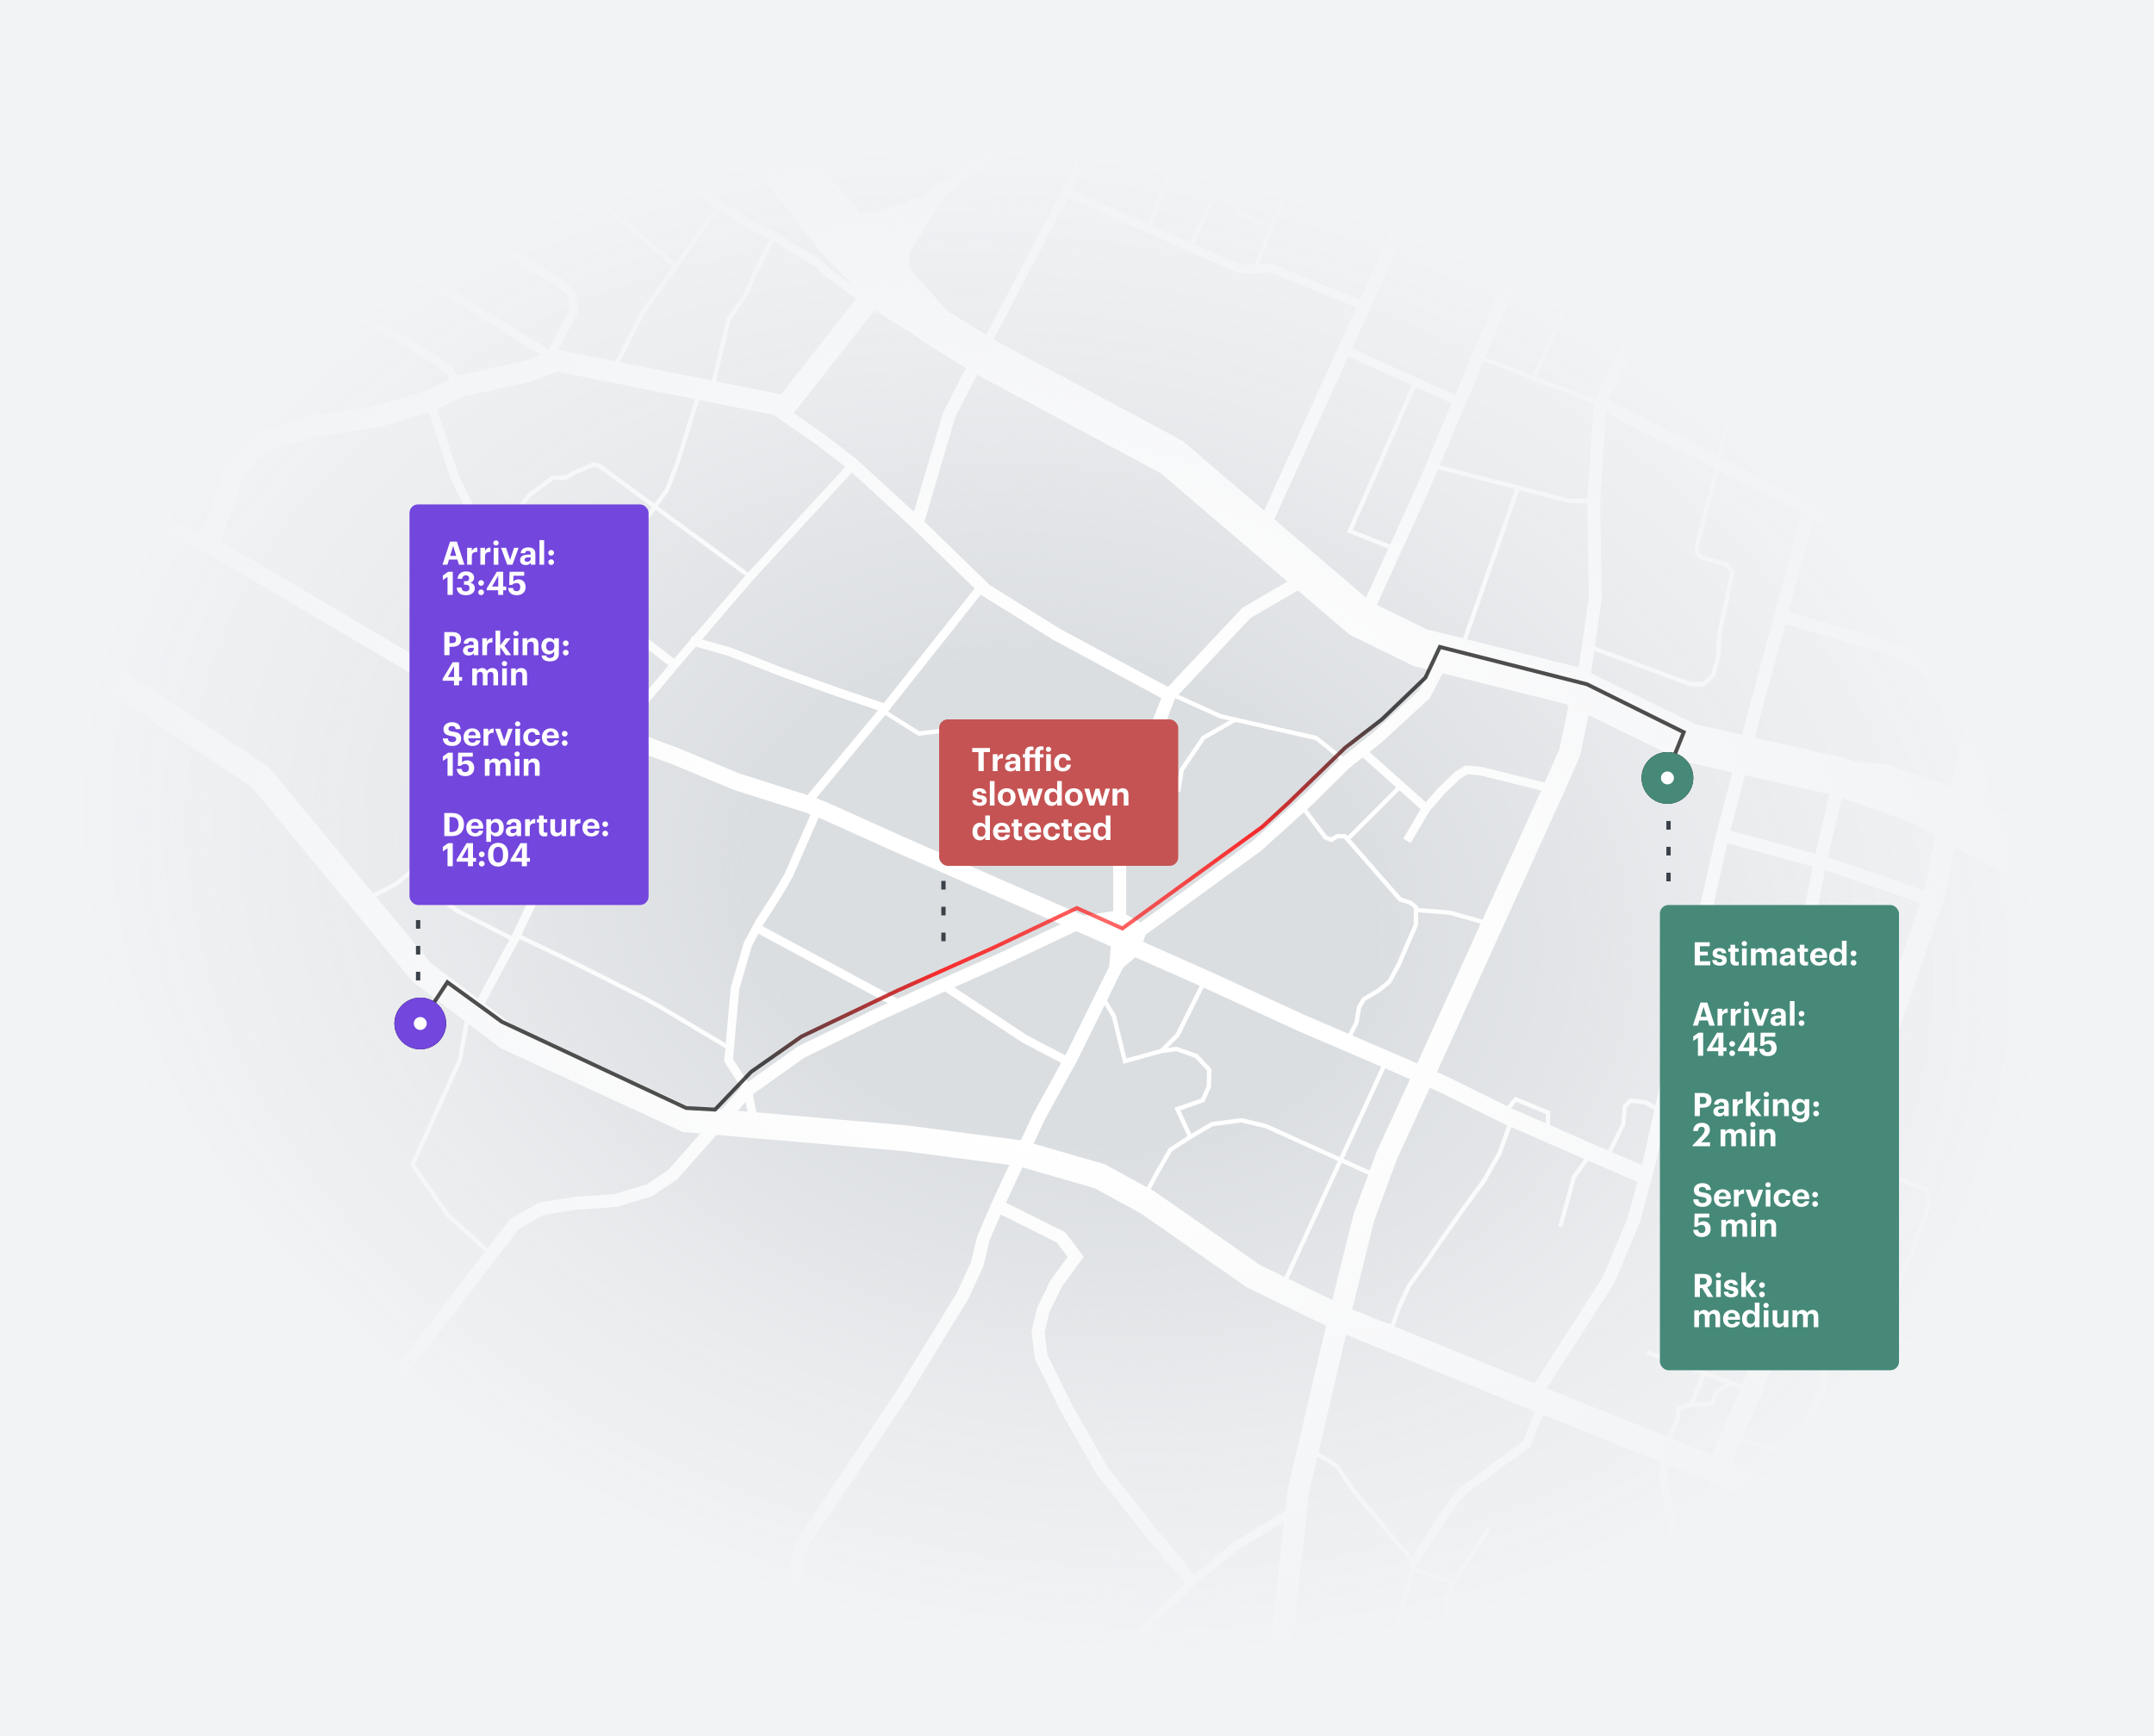 <?xml version="1.0" encoding="UTF-8"?>
<svg width="500px" height="403px" viewBox="0 0 500 403" version="1.1" xmlns="http://www.w3.org/2000/svg" xmlns:xlink="http://www.w3.org/1999/xlink">
    <title>icon-solution-make-vehicle-data-work</title>
    <defs>
        <filter x="-3.9%" y="-5.0%" width="107.5%" height="109.9%" filterUnits="objectBoundingBox" id="filter-1">
            <feOffset dx="0" dy="4" in="SourceAlpha" result="shadowOffsetOuter1"></feOffset>
            <feGaussianBlur stdDeviation="3.5" in="shadowOffsetOuter1" result="shadowBlurOuter1"></feGaussianBlur>
            <feColorMatrix values="0 0 0 0 0   0 0 0 0 0   0 0 0 0 0  0 0 0 0.06 0" type="matrix" in="shadowBlurOuter1" result="shadowMatrixOuter1"></feColorMatrix>
            <feMerge>
                <feMergeNode in="shadowMatrixOuter1"></feMergeNode>
                <feMergeNode in="SourceGraphic"></feMergeNode>
            </feMerge>
        </filter>
        <radialGradient cx="45.516%" cy="46.956%" fx="45.516%" fy="46.956%" r="44.269%" gradientTransform="translate(0.455,0.47),scale(0.645,1),rotate(-74.555),scale(1,1.322),translate(-0.455,-0.47)" id="radialGradient-2">
            <stop stop-color="#F2F3F5" stop-opacity="0" offset="0%"></stop>
            <stop stop-color="#F1F3F5" stop-opacity="0" offset="26.4%"></stop>
            <stop stop-color="#F2F3F5" stop-opacity="0.64" offset="57.812%"></stop>
            <stop stop-color="#F2F3F5" offset="83.041%"></stop>
            <stop stop-color="#F2F3F5" offset="100%"></stop>
        </radialGradient>
        <radialGradient cx="54.349%" cy="58.598%" fx="54.349%" fy="58.598%" r="38.775%" gradientTransform="translate(0.543,0.586),scale(0.366,1),rotate(69.055),scale(1,2.087),translate(-0.543,-0.586)" id="radialGradient-3">
            <stop stop-color="#FF0000" stop-opacity="0.586" offset="0.008%"></stop>
            <stop stop-color="#FF0000" stop-opacity="0.801" offset="47.783%"></stop>
            <stop stop-color="#000000" stop-opacity="0.691" offset="100%"></stop>
        </radialGradient>
        <circle id="path-4" cx="6" cy="6" r="6"></circle>
        <filter x="-225.0%" y="-225.0%" width="550.0%" height="550.0%" filterUnits="objectBoundingBox" id="filter-5">
            <feMorphology radius="0.5" operator="erode" in="SourceAlpha" result="shadowSpreadOuter1"></feMorphology>
            <feOffset dx="0" dy="0" in="shadowSpreadOuter1" result="shadowOffsetOuter1"></feOffset>
            <feGaussianBlur stdDeviation="9.5" in="shadowOffsetOuter1" result="shadowBlurOuter1"></feGaussianBlur>
            <feColorMatrix values="0 0 0 0 0.311   0 0 0 0 0.179   0 0 0 0 0.62  0 0 0 1 0" type="matrix" in="shadowBlurOuter1"></feColorMatrix>
        </filter>
        <circle id="path-6" cx="6" cy="6" r="6"></circle>
        <filter x="-225.0%" y="-225.0%" width="550.0%" height="550.0%" filterUnits="objectBoundingBox" id="filter-7">
            <feMorphology radius="0.5" operator="erode" in="SourceAlpha" result="shadowSpreadOuter1"></feMorphology>
            <feOffset dx="0" dy="0" in="shadowSpreadOuter1" result="shadowOffsetOuter1"></feOffset>
            <feGaussianBlur stdDeviation="9.5" in="shadowOffsetOuter1" result="shadowBlurOuter1"></feGaussianBlur>
            <feColorMatrix values="0 0 0 0 0.275   0 0 0 0 0.537   0 0 0 0 0.471  0 0 0 1 0" type="matrix" in="shadowBlurOuter1"></feColorMatrix>
        </filter>
    </defs>
    <g id="icons4" stroke="none" stroke-width="1" fill="none" fill-rule="evenodd">
        <g id="icon-solution-make-vehicle-data-work" transform="translate(-85.128, -11.65)">
            <rect id="Rectangle" fill="#DBDEE1" x="8.801" y="5.5" width="710" height="459"></rect>
            <g id="Group-2" filter="url(#filter-1)" transform="translate(110.128, 10.123)" stroke="#FFFFFF">
                <path d="M151.923,28.552 L169.593,51.292 L181,64.103 C188.232,70.1 191.849,73.099 191.849,73.099 C199.369,77.771 203.13,80.107 203.13,80.107 C232.377,95.801 247.001,103.648 247.001,103.648 C276.195,128.604 290.792,141.082 290.792,141.082 C300.03,145.608 304.649,147.871 304.649,147.871 C328.239,153.773 340.034,156.725 340.034,156.725 C358.145,165.551 367.2,169.965 367.2,169.965 C390.342,175.193 401.913,177.807 401.913,177.807 C420.571,184.318 429.899,187.574 429.899,187.574 C445.3,196.462 453.001,200.906 453.001,200.906 C465.392,208.262 471.587,211.939 471.587,211.939 C482.527,220.191 487.997,224.316 487.997,224.316 C521.011,241.285 537.519,249.77 537.519,249.77 C557.621,259.155 567.673,263.848 567.673,263.848" id="Line-66" stroke-width="9" stroke-linecap="square"></path>
                <path d="M430.327,187.814 C442.327,134.481 445.327,121.148 439.327,147.814 C444.181,126.355 446.608,115.625 446.608,115.625 C452.977,94.257 456.161,83.572 456.161,83.572 C466.07,47.499 471.024,29.463 471.024,29.463" id="Line-68" stroke-width="8" stroke-linecap="square"></path>
                <path d="M4.327,157.314 L35.327,177.814 C60.354,208.086 72.868,223.222 72.868,223.222 C86.147,233.259 92.786,238.277 92.786,238.277 C120.444,251.003 134.273,257.366 134.273,257.366 C168.285,260.313 185.29,261.786 185.29,261.786 C202.904,264.086 211.711,265.235 211.711,265.235 C224.077,268.793 230.26,270.572 230.26,270.572 C237.706,274.641 241.429,276.675 241.429,276.675 C257.792,288.096 265.974,293.807 265.974,293.807 C279.596,300.4 286.407,303.697 286.407,303.697 C316.557,315.96 331.632,322.091 331.632,322.091 C359.278,333.175 373.102,338.717 373.102,338.717 C409.346,353.188 427.469,360.424 427.469,360.424 C444.85,370.376 453.54,375.353 453.54,375.353 C476.357,388.724 487.766,395.409 487.766,395.409 C500.651,404.793 507.094,409.485 507.094,409.485 C525.557,424.737 534.789,432.362 534.789,432.362 C550.509,447.474 558.369,455.03 558.369,455.03" id="Line-72" stroke-width="6" stroke-linecap="square"></path>
                <line x1="230.327" y1="211.814" x2="237.975" y2="214.197" id="Line-215" stroke-width="2" stroke-linecap="square"></line>
                <path d="M269.636,409.433 C271.058,393.207 271.77,385.095 271.77,385.095 C274.827,357.535 276.356,343.756 276.356,343.756 C282.597,317.159 285.718,303.86 285.718,303.86 C289.66,287.975 291.631,280.032 291.631,280.032 C295.152,270.519 296.912,265.763 296.912,265.763 C302.471,253.686 305.25,247.647 305.25,247.647 C325.403,203.258 335.479,181.063 335.479,181.063 C338.079,175.145 339.379,172.186 339.379,172.186 L342.102,159.104" id="Line-75" stroke-width="5" stroke-linecap="square"></path>
                <path d="M427.481,188.134 L423.91,205.552 C414.975,231.476 410.508,244.438 410.508,244.438 C400.734,269.621 395.847,282.213 395.847,282.213 C390.935,295.211 388.479,301.71 388.479,301.71 C384.009,313.817 381.773,319.871 381.773,319.871 L374.203,337.376" id="Line-76" stroke-width="5" stroke-linecap="square"></path>
                <path d="M179.327,63.814 L157.327,91.814 C121.793,84.739 104.025,81.201 104.025,81.201 C99.694,82.864 97.528,83.695 97.528,83.695 C86.994,86.011 81.728,87.169 81.728,87.169 C77.043,89.462 74.7,90.608 74.7,90.608 C66.729,92.959 62.744,94.135 62.744,94.135 C53.375,95.565 48.69,96.28 48.69,96.28 C41.892,98.076 38.493,98.975 38.493,98.975 C34.986,101.09 33.232,102.148 33.232,102.148 C30.821,104.904 29.615,106.281 29.615,106.281 L24.089,121.732" id="Line-77" stroke-width="5" stroke-linecap="square"></path>
                <path d="M174.327,55.814 L201.327,35.814 C214.09,29.427 220.471,26.233 220.471,26.233 C233.35,21.613 239.789,19.303 239.789,19.303 C248.287,18.178 252.536,17.615 252.536,17.615" id="Line-78" stroke-width="3" stroke-linecap="square"></path>
                <path d="M330.327,322.814 L348.327,294.814 C352.256,285.481 354.22,280.814 354.22,280.814 C356.729,271.485 357.983,266.82 357.983,266.82 C361.869,249.29 363.812,240.525 363.812,240.525 C371.148,207.872 374.816,191.545 374.816,191.545 C380.027,171.637 382.632,161.684 382.632,161.684 C390.815,131.413 394.906,116.278 394.906,116.278 C405.057,80.35 410.132,62.386 410.132,62.386 C410.706,57.739 410.993,55.416 410.993,55.416 C410.879,50.751 410.821,48.418 410.821,48.418 C411.921,46.014 412.471,44.812 412.471,44.812 C414.581,43.261 415.637,42.485 415.637,42.485 C417.464,42.817 418.378,42.983 418.378,42.983 C421.641,44.013 423.272,44.528 423.272,44.528 L458.924,59.963" id="Line-82" stroke-width="3" stroke-linecap="square"></path>
                <polyline id="Line-83" stroke-width="3" stroke-linecap="square" points="337.825 33.775 305.327 110.814 291.06 142.083"></polyline>
                <polyline id="Line-84" stroke-width="3" stroke-linecap="square" points="310.862 26.793 300.827 48.314 268.827 118.814"></polyline>
                <path d="M359.896,42.856 C359.109,58.167 358.716,65.822 358.716,65.822 C350.562,82.66 346.485,91.078 346.485,91.078 C345.463,105.992 344.951,113.449 344.951,113.449 C345.183,128.737 345.299,136.381 345.299,136.381 L342.863,153.418" id="Line-85" stroke-width="3" stroke-linecap="square"></path>
                <path d="M347.9,91.698 L394.432,115.52 C424.876,132.126 440.098,140.429 440.098,140.429 C458.605,150.408 467.859,155.397 467.859,155.397 C496.96,170.404 511.51,177.907 511.51,177.907 C546.393,193.058 563.834,200.633 563.834,200.633" id="Line-86" stroke-width="3" stroke-linecap="square"></path>
                <path d="M0,114.13 L23.327,123.814 C37.244,132.003 44.202,136.097 44.202,136.097 C57.457,143.919 64.084,147.83 64.084,147.83 C73.296,153.262 77.901,155.979 77.901,155.979 C84.567,158.667 87.9,160.012 87.9,160.012 C100.926,163.632 107.438,165.442 107.438,165.442 C114.822,167.24 118.514,168.139 118.514,168.139 C127.439,171.469 131.901,173.134 131.901,173.134 C141.266,177.029 145.948,178.977 145.948,178.977 C157.323,182.579 163.011,184.381 163.011,184.381 C165.481,185.376 166.716,185.874 166.716,185.874 C177.867,190.897 183.442,193.408 183.442,193.408 C200.024,200.67 208.315,204.301 208.315,204.301 C220.962,209.816 227.285,212.573 227.285,212.573 C245.827,220.788 255.099,224.896 255.099,224.896 C269.733,231.627 277.05,234.992 277.05,234.992 C290.172,240.626 296.733,243.443 296.733,243.443 C305.525,247.273 309.921,249.188 309.921,249.188 C320.038,254.175 325.097,256.669 325.097,256.669 C337.98,262.3 344.422,265.116 344.422,265.116 L355.775,270.017" id="Line-87" stroke-width="4" stroke-linecap="square"></path>
                <path d="M64.327,320.814 L94.327,281.814 C98.499,279.361 100.585,278.135 100.585,278.135 C106.015,277.279 108.729,276.852 108.729,276.852 C114.809,276.43 117.849,276.219 117.849,276.219 C123.082,274.652 125.698,273.869 125.698,273.869 C129.33,271.439 131.146,270.225 131.146,270.225 C142.66,257.191 148.416,250.675 148.416,250.675 C156.784,244.718 160.968,241.74 160.968,241.74 C172.862,235.952 178.81,233.059 178.81,233.059 C189.371,228.283 194.652,225.896 194.652,225.896 C203.371,222.02 207.73,220.082 207.73,220.082 C219.519,214.527 225.413,211.749 225.413,211.749 C231.356,210.863 234.328,210.42 234.328,210.42 L239.276,213.1" id="Line-88" stroke-width="3" stroke-linecap="square"></path>
                <path d="M196.769,423.885 L184.48,401.671 C179.179,391.479 176.528,386.384 176.528,386.384 C173.517,382.31 172.012,380.273 172.012,380.273 C167.71,375.591 165.559,373.25 165.559,373.25 C162.258,367.732 160.607,364.973 160.607,364.973 C160.105,361.831 159.854,360.261 159.854,360.261 C160.808,357.313 161.284,355.84 161.284,355.84 C177.05,332.206 184.933,320.39 184.933,320.39 C193.957,305.671 198.469,298.312 198.469,298.312 C200.7,293.457 201.815,291.03 201.815,291.03 C202.799,286.967 203.29,284.936 203.29,284.936 C205.761,279.236 206.997,276.387 206.997,276.387 C213.164,263.21 216.248,256.621 216.248,256.621 C221.266,247.493 223.774,242.929 223.774,242.929 C230.902,228.483 234.466,221.26 234.466,221.26 C236.97,219.075 238.222,217.982 238.222,217.982 C239.147,215.071 239.609,213.615 239.609,213.615 C257.681,200.477 266.717,193.907 266.717,193.907 C274.771,186.659 278.798,183.034 278.798,183.034 C284.335,177.527 287.104,174.773 287.104,174.773 C292.115,170.805 294.62,168.821 294.62,168.821 C301.997,162.054 305.686,158.671 305.686,158.671 L309.541,151.153" id="Line-89" stroke-width="3" stroke-linecap="square"></path>
                <path d="M276.327,132.814 L264.327,139.814 C252.435,152.47 246.489,158.798 246.489,158.798 C239.785,176.097 236.434,184.747 236.434,184.747 C235.417,191.828 234.909,195.368 234.909,195.368 C234.916,205.339 234.919,210.324 234.919,210.324 L234.048,221.121" id="Line-90" stroke-width="3" stroke-linecap="square"></path>
                <path d="M246.327,158.814 L220.327,144.814 C209.347,137.991 203.856,134.58 203.856,134.58 C193.157,124.174 187.807,118.972 187.807,118.972 C177.844,109.841 172.862,105.276 172.862,105.276 C167.977,101.5 165.534,99.611 165.534,99.611 L155.353,92.577" id="Line-91" stroke-width="3" stroke-linecap="square"></path>
                <polyline id="Line-92" stroke-width="3" stroke-linecap="square" points="202.04 80.748 195.327 93.814 188.062 118.542"></polyline>
                <path d="M207.327,277.814 L221.327,284.814 C223.575,287.807 224.698,289.304 224.698,289.304 C221.691,293.399 220.188,295.447 220.188,295.447 C218.191,299.512 217.192,301.544 217.192,301.544 C216.368,304.983 215.956,306.702 215.956,306.702 C216.45,310.632 216.697,312.598 216.697,312.598 C220.643,320.574 222.616,324.562 222.616,324.562 C228.127,334.187 230.882,339 230.882,339 C238.288,348.382 241.991,353.073 241.991,353.073 L251.217,364.184" id="Line-93" stroke-width="3" stroke-linecap="square"></path>
                <path d="M363.327,245.814 L380.327,249.814 C382.256,249.378 383.221,249.159 383.221,249.159 C388.296,234.244 390.833,226.786 390.833,226.786 C393.104,218.547 394.24,214.428 394.24,214.428 C396.445,203.016 397.548,197.311 397.548,197.311 L401.757,179.691" id="Line-94" stroke-width="3" stroke-linecap="square"></path>
                <polyline id="Line-95" stroke-width="3" stroke-linecap="square" points="376.327 191.814 398.327 197.814 423.448 206.479"></polyline>
                <polyline id="Line-96" stroke-width="3" stroke-linecap="square" points="389.327 140.814 416.327 148.814 433.827 160.123"></polyline>
                <path d="M450.327,115.814 L485.327,137.814 C503.468,147.516 512.539,152.367 512.539,152.367 C521.846,155.741 526.5,157.428 526.5,157.428 C537.508,162.65 543.013,165.261 543.013,165.261 L545.21,169.652" id="Line-97" stroke-width="3" stroke-linecap="square"></path>
                <path d="M102.327,79.814 L60.327,53.814 C57.696,51.79 56.38,50.777 56.38,50.777 L3.99,-5.68434189e-14" id="Line-99" stroke-width="2" stroke-linecap="square"></path>
                <path d="M80.94,86.292 L79.479,83.649 C76.885,81.666 75.587,80.675 75.587,80.675 C62.558,73.303 56.043,69.617 56.043,69.617 L65.102,57.885" id="Line-100" stroke-width="2" stroke-linejoin="round"></path>
                <line x1="145.182" y1="27.39" x2="124.327" y2="29.814" id="Line-101" stroke-width="2" stroke-linecap="square"></line>
                <path d="M189.793,75.703 L174.303,66.091 C169.453,62.48 167.028,60.674 167.028,60.674 C165.572,59.254 164.844,58.544 164.844,58.544 C160.009,55.691 157.592,54.265 157.592,54.265 C155.555,52.866 154.536,52.166 154.536,52.166 C150.815,50.52 148.954,49.696 148.954,49.696 C144.164,46.518 141.769,44.929 141.769,44.929 C139.169,43.096 137.869,42.18 137.869,42.18 C128.395,34.158 123.658,30.147 123.658,30.147 C122.341,29.425 121.683,29.064 121.683,29.064 C118.338,28.537 116.665,28.273 116.665,28.273 C98.176,23.688 88.932,21.396 88.932,21.396 C75.696,41.225 69.078,51.14 69.078,51.14 C68.479,53.325 68.179,54.418 68.179,54.418 L68.24,58.073" id="Line-102" stroke-width="2" stroke-linecap="square"></path>
                <polyline id="Line-103" stroke-width="2" stroke-linecap="square" points="176.327 65.814 166.362 55.451 142.876 25.481 114.441 9.7"></polyline>
                <path d="M76.162,41.008 C79.656,43.933 81.403,45.396 81.403,45.396 C83.892,49.526 85.136,51.592 85.136,51.592 C98.306,59.222 104.892,63.037 104.892,63.037 C106.817,64.859 107.78,65.771 107.78,65.771 C108.065,68.328 108.208,69.607 108.208,69.607 L102.193,81.087" id="Line-105" stroke-width="2" stroke-linecap="square"></path>
                <path d="M75.297,92.124 L80.612,108.478 C83.27,113.867 84.599,116.561 84.599,116.561 C89.04,122.058 91.261,124.806 91.261,124.806 C96.048,128.586 98.441,130.476 98.441,130.476 C106.586,135.5 110.659,138.011 110.659,138.011 C118.882,142.775 122.993,145.156 122.993,145.156 L131.336,151.601" id="Line-106" stroke-width="2" stroke-linecap="square"></path>
                <path d="M85.801,231.6 C91.762,220.542 94.743,215.013 94.743,215.013 C100.689,202.505 103.662,196.251 103.662,196.251 C106.157,190.858 107.405,188.162 107.405,188.162 C110.074,183.3 111.409,180.87 111.409,180.87 C115.808,172.324 118.008,168.051 118.008,168.051 C127.066,157.256 131.595,151.858 131.595,151.858 C143.227,138.277 149.043,131.487 149.043,131.487 L172.165,106.35" id="Line-107" stroke-width="2" stroke-linecap="square"></path>
                <polyline id="Line-108" stroke-width="2" stroke-linecap="square" points="202.393 134.292 179.959 162.589 162.327 183.814"></polyline>
                <path d="M136.193,146.516 L144.327,148.814 C152.669,152.07 156.84,153.698 156.84,153.698 C165.344,156.733 169.596,158.25 169.596,158.25 L179.802,161.696" id="Line-109" stroke-width="2" stroke-linecap="square"></path>
                <path d="M164.727,185.52 L158.044,200.754 C156.294,203.766 155.419,205.272 155.419,205.272 C152.681,209.524 151.312,211.65 151.312,211.65 C149.495,215.047 148.587,216.745 148.587,216.745 C146.6,223.584 145.606,227.004 145.606,227.004 C144.622,238.123 144.13,243.682 144.13,243.682 C147.034,248.159 148.485,250.398 148.485,250.398 L149.747,256.573" id="Line-110" stroke-width="2" stroke-linecap="square"></path>
                <line x1="151.08" y1="213.165" x2="182.389" y2="229.999" id="Line-111" stroke-width="2" stroke-linecap="square"></line>
                <polyline id="Line-112" stroke-width="2" stroke-linecap="square" points="194.547 226.625 212.862 238.706 222.344 243.68"></polyline>
                <line x1="291.485" y1="172.193" x2="305.671" y2="184.843" id="Line-113" stroke-width="2" stroke-linecap="square"></line>
                <path d="M302.108,191.856 L306.034,185.188 C308.352,182.531 309.511,181.202 309.511,181.202 C312.04,178.761 313.304,177.54 313.304,177.54 C314.698,176.672 315.396,176.238 315.396,176.238 C317.705,176.448 318.86,176.554 318.86,176.554 L333.353,180.159" id="Line-114" stroke-width="2" stroke-linecap="square"></path>
                <path d="M130.17,395.439 L141.327,396.814 C151.764,405.099 156.982,409.241 156.982,409.241 C164.021,419.321 167.541,424.361 167.541,424.361 C176.461,431.314 180.921,434.791 180.921,434.791 L196.72,424.775 C205.173,418.608 209.399,415.524 209.399,415.524 C210.325,410.372 210.788,407.795 210.788,407.795 C211.584,405.38 211.981,404.172 211.981,404.172 C228.566,387.448 236.859,379.085 236.859,379.085 C246.805,369.509 251.778,364.72 251.778,364.72 C258.252,359.367 261.489,356.691 261.489,356.691 L273.738,349.16" id="Line-119" stroke-width="2" stroke-linecap="square"></path>
                <path d="M272.037,385.43 L280.744,385.474 C290.535,393.793 295.43,397.953 295.43,397.953 C319.2,416.507 331.084,425.784 331.084,425.784 C339.623,428.549 343.893,429.932 343.893,429.932 C347.306,419.682 349.012,414.557 349.012,414.557 C352.247,401.966 353.864,395.671 353.864,395.671 C360.562,378.112 363.91,369.332 363.91,369.332 C364.802,365.645 365.248,363.801 365.248,363.801 C362.371,347.67 360.933,339.604 360.933,339.604 L361.812,336.764" id="Line-120" stroke-width="2" stroke-linecap="square" stroke-linejoin="round"></path>
                <path d="M332.561,324.76 L329.327,332.814 C319.486,340.013 314.565,343.612 314.565,343.612 C311.85,347.13 310.492,348.889 310.492,348.889 L303.042,360.369" id="Line-121" stroke-width="2" stroke-linecap="round"></path>
                <path d="M384.327,345.814 L366.22,365.572 C365.933,367.965 365.79,369.161 365.79,369.161 C370.747,375.361 373.225,378.461 373.225,378.461 C380.417,385.504 384.014,389.025 384.014,389.025 C388.623,393.132 390.928,395.186 390.928,395.186" id="Line-122" stroke-width="2" stroke-linecap="square"></path>
                <path d="M389.327,342.814 L391.327,335.814 C395.923,324.785 398.221,319.271 398.221,319.271 L398.767,313.844" id="Line-124" stroke-width="2" stroke-linecap="round"></path>
                <line x1="189.525" y1="44.475" x2="170.127" y2="51.233" id="Line-125" stroke-width="3" stroke-linecap="square"></line>
                <line x1="181.884" y1="47.47" x2="170.329" y2="49.054" id="Line-125" stroke-width="3" stroke-linecap="square"></line>
                <polyline id="Line-125" stroke-width="3" stroke-linecap="square" points="181.386 56.783 154.918 26.285 146.135 18.081 140.002 15.482"></polyline>
                <line x1="187.327" y1="46.814" x2="178.327" y2="53.814" id="Line-126" stroke-width="4" stroke-linecap="square"></line>
                <line x1="187.327" y1="46.814" x2="175.621" y2="52.474" id="Line-126" stroke-width="4" stroke-linecap="square"></line>
                <line x1="187.327" y1="46.814" x2="181.209" y2="57.743" id="Line-126" stroke-width="4" stroke-linecap="square"></line>
                <line x1="192.461" y1="42.948" x2="180.826" y2="62" id="Line-125" stroke-width="3" stroke-linecap="square"></line>
                <line x1="184.835" y1="52.474" x2="184.328" y2="66.378" id="Line-125" stroke-width="3" stroke-linecap="square"></line>
                <line x1="195.144" y1="72.197" x2="182.201" y2="57.743" id="Line-125" stroke-width="3" stroke-linecap="square"></line>
                <polyline id="Line-127" stroke-width="2" stroke-linecap="square" points="230.806 23.915 222.437 42.121 204.621 76.115"></polyline>
                <path d="M222.921,42.34 C249.506,54.075 262.798,59.943 262.798,59.943 C265.132,59.98 266.299,59.999 266.299,59.999 C268.555,59.754 269.683,59.632 269.683,59.632 L290.489,68.082" id="Line-128" stroke-width="2" stroke-linecap="square"></path>
                <line x1="287.327" y1="78.814" x2="312.947" y2="90.473" id="Line-129" stroke-width="2" stroke-linecap="square"></line>
                <polyline id="Line-130" stroke-width="3" stroke-linecap="square" points="471.956 208.706 433.827 183.797 412.627 176.42 399.403 175.401"></polyline>
                <line x1="483.327" y1="223.814" x2="414.327" y2="184.814" id="Line-131" stroke-width="2" stroke-linecap="square"></line>
                <polyline id="Line-138" stroke-linecap="square" points="142.327 44.814 124.327 69.814 117.35 83.488"></polyline>
                <line x1="131.327" y1="58.814" x2="99.327" y2="31.814" id="Line-139" stroke-linecap="square"></line>
                <polyline id="Line-140" stroke-linecap="square" points="154.327 52.814 150.327 60.814 148.093 65.884 144.13 71.643 140.736 85.939"></polyline>
                <polyline id="Line-141" stroke-linecap="square" points="137.202 88.897 132.327 104.814 129.839 111.222 122.955 120.807"></polyline>
                <path d="M148.327,130.814 L114.327,105.814 L112.863,105.31 L108.208,107.301 L106.423,108.402 C104.352,108.402 103.316,108.402 103.316,108.402 C99.542,111.232 97.654,112.646 97.654,112.646 L90.61,122.536" id="Line-142" stroke-linecap="square"></path>
                <polyline id="Line-143" stroke-linecap="square" points="240.327 19.814 241.327 28.814 246.327 31.814 246.327 37.757 241.812 49.808"></polyline>
                <path d="M261.327,16.814 L261.327,24.814 C259.716,27.27 258.91,28.497 258.91,28.497 C257.621,37.878 256.977,42.568 256.977,42.568 L251.577,54.144" id="Line-144" stroke-linecap="square"></path>
                <polyline id="Line-145" stroke-linecap="square" points="285.327 19.814 283.327 29.814 278.331 29.814 266.299 59.999"></polyline>
                <path d="M269.884,50.168 C271.086,50.848 268.567,49.731 262.327,46.814 C261.192,45.09 260.625,44.228 260.625,44.228 L246.619,37.921" id="Line-146" stroke-linecap="square"></path>
                <path d="M180.327,162.814 L188.327,167.814 C192.711,167.309 194.902,167.056 194.902,167.056 C198.549,169.919 200.372,171.351 200.372,171.351 C203.154,171.008 204.545,170.837 204.545,170.837 C205.877,168.873 206.543,167.891 206.543,167.891 L235.711,185.062" id="Line-147" stroke-linecap="square"></path>
                <path d="M247.327,158.814 L258.327,163.814 C273.144,167.179 280.553,168.861 280.553,168.861 L287.11,174.139" id="Line-148" stroke-linecap="square"></path>
                <path d="M261.327,164.814 L254.327,168.814 C250.976,173.763 249.301,176.238 249.301,176.238 C248.82,179.191 248.579,180.667 248.579,180.667 L241.15,175.743" id="Line-149" stroke-linecap="square"></path>
                <polyline id="Line-150" stroke-linecap="square" points="303.327 86.814 288.327 120.814 299.214 125.093"></polyline>
                <polyline id="Line-151" stroke-linecap="square" points="308.327 105.814 339.327 113.814 344.322 113.814"></polyline>
                <line x1="327.327" y1="110.814" x2="313.327" y2="150.814" id="Line-152" stroke-linecap="square"></line>
                <line x1="345.327" y1="90.814" x2="319.327" y2="80.814" id="Line-153" stroke-linecap="square"></line>
                <line x1="345.327" y1="52.814" x2="331.327" y2="84.814" id="Line-154" stroke-linecap="square"></line>
                <path d="M277.327,184.814 L282.671,191.935 C283.59,192.297 284.049,192.479 284.049,192.479 C284.953,191.932 285.406,191.659 285.406,191.659 C286.586,191.659 287.176,191.659 287.176,191.659 C295.726,201.43 300.001,206.316 300.001,206.316 C301.55,206.814 302.325,207.063 302.325,207.063 C303.22,207.744 303.668,208.084 303.668,208.084 C303.682,210.798 303.689,212.154 303.689,212.154 C300.98,218.418 299.626,221.55 299.626,221.55 C298.2,224.156 297.487,225.46 297.487,225.46 C295.768,226.836 294.909,227.524 294.909,227.524 C292.693,228.822 291.585,229.471 291.585,229.471 C290.841,230.733 290.469,231.364 290.469,231.364 C290.072,233.737 289.874,234.924 289.874,234.924 L288.05,238.511" id="Line-155" stroke-linecap="square"></path>
                <line x1="288.327" y1="191.814" x2="299.327" y2="180.814" id="Line-156" stroke-linecap="square"></line>
                <polyline id="Line-157" stroke-linecap="square" points="304.327 208.814 311.528 209.396 320.997 212.072"></polyline>
                <path d="M344.327,147.814 L367.391,156.351 C369.395,156.351 370.397,156.351 370.397,156.351 C371.913,154.992 372.67,154.313 372.67,154.313 C373.513,151.149 373.934,149.566 373.934,149.566 C374.021,146.402 374.065,144.82 374.065,144.82 C376.129,135.222 377.161,130.423 377.161,130.423 C376.215,129.182 375.743,128.562 375.743,128.562 C371.828,127.393 369.87,126.809 369.87,126.809 C369.266,126.285 368.964,126.023 368.964,126.023 C368.979,124.56 368.987,123.829 368.987,123.829 C372.066,112.036 373.605,106.139 373.605,106.139 C375.005,99.907 375.705,96.792 375.705,96.792 C380.441,74.344 382.809,63.121 382.809,63.121 C383.314,62.265 383.567,61.837 383.567,61.837 C384.438,61.222 384.874,60.915 384.874,60.915 C385.186,60.068 385.342,59.644 385.342,59.644 L386.8,53.706" id="Line-158" stroke-linecap="square"></path>
                <polyline id="Line-159" stroke-linecap="square" points="379.327 80.814 389.327 82.814 403.308 86.814"></polyline>
                <path d="M429.327,72.814 L427.327,77.814 C427.69,80.593 427.872,81.983 427.872,81.983 C426.683,86.614 426.088,88.929 426.088,88.929 C424.976,91.186 424.419,92.314 424.419,92.314 C418.198,115.084 415.088,126.469 415.088,126.469 C422.966,130.835 426.905,133.019 426.905,133.019 C429.072,126.772 430.156,123.649 430.156,123.649 C432.815,112.368 434.145,106.728 434.145,106.728 C435.55,102.84 436.252,100.896 436.252,100.896 C438.068,98.854 438.976,97.833 438.976,97.833 C439.11,95.522 439.178,94.366 439.178,94.366 C438.409,89.126 438.024,86.506 438.024,86.506 C437.028,84.825 436.53,83.985 436.53,83.985 C435.033,82.569 434.285,81.861 434.285,81.861 L431.296,80.59 L428.195,81.717" id="Line-160" stroke-linecap="square"></path>
                <path d="M447.327,128.814 L454.327,129.814 C456.586,130.741 457.716,131.204 457.716,131.204 C470.982,140.266 477.616,144.797 477.616,144.797 C481.008,139.639 482.704,137.06 482.704,137.06 C483.735,136.607 484.251,136.38 484.251,136.38 L490.704,124.422" id="Line-161" stroke-linecap="square"></path>
                <path d="M515.327,107.814 L507.809,129.518 C501.741,129.088 498.708,128.873 498.708,128.873 C493.393,125.806 490.736,124.272 490.736,124.272 C489.445,122.418 488.8,121.491 488.8,121.491 C485.344,118.532 483.616,117.052 483.616,117.052 C480.65,115.245 479.167,114.341 479.167,114.341 C476.189,113.765 474.7,113.478 474.7,113.478 C474.043,110.223 473.715,108.596 473.715,108.596 L453.709,99.134" id="Line-163" stroke-linecap="square"></path>
                <line x1="480.327" y1="93.814" x2="473.897" y2="108.115" id="Line-164" stroke-linecap="square"></line>
                <path d="M475.048,341.222 L457.327,329.814 C445.846,323.468 440.106,320.294 440.106,320.294 C437.941,319.951 436.858,319.779 436.858,319.779 C435.181,321.021 434.342,321.642 434.342,321.642 C428.92,332.363 426.209,337.723 426.209,337.723 C426.209,339.526 426.209,340.427 426.209,340.427 C427.672,342.79 428.403,343.972 428.403,343.972 C433.685,346.527 436.326,347.804 436.326,347.804 C439.803,348.993 441.542,349.587 441.542,349.587 C443.367,349.009 444.279,348.72 444.279,348.72 C450.086,338.231 452.989,332.986 452.989,332.986 C454.147,331.553 454.727,330.836 454.727,330.836 L457.636,330.35" id="Line-190" stroke-linecap="square"></path>
                <path d="M482.327,223.814 L474.216,255.84 C473.821,257.689 473.623,258.614 473.623,258.614 C469.051,269.268 466.765,274.595 466.765,274.595 C465.123,279.565 464.303,282.05 464.303,282.05 C455.288,279.559 450.781,278.314 450.781,278.314 C449.514,277.189 448.881,276.626 448.881,276.626 C453.853,260.243 456.339,252.051 456.339,252.051 L458.417,250.754 L473.965,255.829" id="Line-191" stroke-linecap="square"></path>
                <polyline id="Line-192" stroke-linecap="square" points="474.77 254.359 476.327 254.814 488.76 263.408 497.906 269.3 504.656 274.037 515.421 281.463"></polyline>
                <line x1="465.327" y1="298.814" x2="488.327" y2="263.814" id="Line-195" stroke-linecap="square"></line>
                <path d="M337.327,281.814 L340.327,270.814 L344.422,265.116 C346.741,265.968 347.9,266.393 347.9,266.393 C350.49,261.189 351.785,258.587 351.785,258.587 C352.041,255.832 352.169,254.454 352.169,254.454 C353.04,253.498 353.475,253.02 353.475,253.02 C355.807,253.3 356.973,253.44 356.973,253.44 C370.022,260.848 376.546,264.552 376.546,264.552 C390.754,270.519 397.857,273.503 397.857,273.503 C400.325,271.492 401.559,270.486 401.559,270.486 C409.684,273.899 413.747,275.605 413.747,275.605 C412.702,279.736 412.179,281.801 412.179,281.801 C410.878,281.892 410.228,281.938 410.228,281.938 C408.008,281.135 406.898,280.733 406.898,280.733 C405.999,281.798 405.549,282.331 405.549,282.331 C400.38,280.642 397.795,279.797 397.795,279.797 C392.539,294.094 389.911,301.242 389.911,301.242 C396.161,304.239 399.286,305.738 399.286,305.738 C400.927,305.43 401.747,305.276 401.747,305.276 L409.769,282.132" id="Line-197" stroke-linecap="square"></path>
                <path d="M404.327,266.814 L422.327,273.814 C422.678,276.236 422.854,277.447 422.854,277.447 C416.121,294.913 412.754,303.646 412.754,303.646 C412.754,305.302 412.754,306.13 412.754,306.13 C413.628,307.265 414.065,307.832 414.065,307.832 L424.42,311.474" id="Line-198" stroke-linecap="square"></path>
                <path d="M413.327,234.814 L403.327,239.814 C399.856,248.618 398.121,253.02 398.121,253.02 C398.039,254.557 397.998,255.325 397.998,255.325 C398.164,256.791 398.248,257.523 398.248,257.523 C398.631,259.064 398.823,259.834 398.823,259.834 C398.34,260.939 398.099,261.492 398.099,261.492 C397.229,261.632 396.793,261.703 396.793,261.703 C395.755,261.245 395.236,261.017 395.236,261.017 C393.245,258.53 392.25,257.287 392.25,257.287 C389.933,256.36 388.775,255.897 388.775,255.897 C386.515,255.339 385.385,255.06 385.385,255.06 L382.01,250.211" id="Line-199" stroke-linecap="square"></path>
                <path d="M368.327,276.814 L371.327,275.814 C372.34,274.902 372.847,274.446 372.847,274.446 L376.449,264.818" id="Line-200" stroke-linecap="square"></path>
                <line x1="365.652" y1="289.721" x2="388.531" y2="298.055" id="Line-201" stroke-linecap="square"></line>
                <path d="M357.813,311.638 C373.066,317.194 380.692,319.972 380.692,319.972 C380.692,319.972 377.237,331.177 377.237,331.177 L391.084,335.431" id="Line-201" stroke-linecap="square"></path>
                <line x1="361.772" y1="299.739" x2="398.279" y2="313.767" id="Line-201" stroke-linecap="square"></line>
                <path d="M376.327,318.814 L373.327,320.814 C372.701,322.628 372.388,323.535 372.388,323.535 C369.121,323.526 367.487,323.521 367.487,323.521 C365.579,324.251 364.625,324.616 364.625,324.616 C364.408,326.452 364.299,327.371 364.299,327.371 L362.047,332.211" id="Line-202" stroke-linecap="square"></path>
                <line x1="370.327" y1="316.814" x2="367.745" y2="323.365" id="Line-203" stroke-linecap="square"></line>
                <path d="M334.327,261.814 L334.327,255.814 C329.311,253.749 326.803,252.716 326.803,252.716 C325.184,254.719 324.374,255.721 324.374,255.721 C325.251,257.277 325.689,258.055 325.689,258.055 C323.901,262.959 323.006,265.411 323.006,265.411 C320.583,269.636 319.371,271.748 319.371,271.748 C316.363,275.844 314.86,277.892 314.86,277.892 C311.444,282.738 309.736,285.161 309.736,285.161 C307.166,288.931 305.881,290.816 305.881,290.816 C303.345,294.257 302.077,295.977 302.077,295.977 C300.55,299.282 299.787,300.935 299.787,300.935 C298.701,303.952 298.159,305.461 298.159,305.461 C290.141,303.634 286.132,302.721 286.132,302.721 C291.296,281.072 293.878,270.248 293.878,270.248 C277.212,262.717 268.879,258.952 268.879,258.952 C265.076,258.049 263.174,257.597 263.174,257.597 C258.636,258.187 256.367,258.481 256.367,258.481 C252.92,260.504 251.196,261.515 251.196,261.515 C248.182,263.463 246.676,264.437 246.676,264.437 C244.6,268.035 243.562,269.835 243.562,269.835 C241.91,272.888 241.084,274.414 241.084,274.414 C222.201,267.334 212.76,263.794 212.76,263.794 C224.278,241.296 230.036,230.047 230.036,230.047 C230.711,229.51 231.048,229.242 231.048,229.242 C232.726,232.035 233.565,233.431 233.565,233.431 C235.268,240.38 236.12,243.854 236.12,243.854 C241.76,242.301 244.581,241.524 244.581,241.524 C246.895,241.195 248.052,241.031 248.052,241.031 C251.136,242.113 252.678,242.654 252.678,242.654 C254.702,244.808 255.714,245.884 255.714,245.884 C255.635,248.471 255.595,249.764 255.595,249.764 C254.661,251.888 254.193,252.95 254.193,252.95 C250.26,254.313 248.294,254.994 248.294,254.994 L251.14,261.134" id="Line-204" stroke-linecap="square"></path>
                <path d="M280.327,334.814 L285.327,337.814 L289.016,343.354 L301.863,358.63 C302.649,360.684 303.042,361.711 303.042,361.711 C301.711,366.194 301.046,368.435 301.046,368.435 C299.615,373.153 298.9,375.512 298.9,375.512 C297.671,382.083 297.057,385.369 297.057,385.369 L295.783,388.489" id="Line-205" stroke-linecap="square"></path>
                <path d="M320.327,352.814 L312.327,364.814 C311.232,367.685 310.685,369.121 310.685,369.121 L310.716,372.545" id="Line-206" stroke-linecap="square"></path>
                <line x1="312.327" y1="364.814" x2="303.327" y2="361.814" id="Line-207" stroke-linecap="square"></line>
                <path d="M371.327,433.814 L395.327,403.814 C396.273,401.85 396.747,400.868 396.747,400.868 C396.783,397.467 396.801,395.767 396.801,395.767 C397.141,392.067 397.312,390.216 397.312,390.216 C406.115,380.482 410.517,375.615 410.517,375.615 C411.713,375.303 412.312,375.147 412.312,375.147 C413.241,375.644 413.706,375.893 413.706,375.893 C414.133,376.437 414.346,376.709 414.346,376.709 C414.548,377.295 414.648,377.588 414.648,377.588 C414.516,378.427 414.45,378.847 414.45,378.847 C405.709,389.479 401.339,394.796 401.339,394.796 C407.987,400.848 411.311,403.875 411.311,403.875 C406.185,410.416 403.622,413.687 403.622,413.687 C398.621,419.323 396.121,422.141 396.121,422.141 L389.571,429.521" id="Line-209" stroke-linecap="square"></path>
                <path d="M414.327,357.814 L413.327,360.814 C411.11,361.659 410.001,362.081 410.001,362.081 C404.564,366.483 401.846,368.684 401.846,368.684 L384.487,388.957" id="Line-210" stroke-linecap="square"></path>
                <polyline id="Line-211" stroke-linecap="square" points="444.327 371.814 433.327 380.814 426.299 388.742 412.468 404.481"></polyline>
                <line x1="296.327" y1="244.814" x2="273.327" y2="294.814" id="Line-212" stroke-linecap="square"></line>
                <polyline id="Line-213" stroke-linecap="square" points="254.327 225.814 248.327 237.814 244.877 241.222"></polyline>
                <path d="M144.13,240.716 L128.327,231.315 C125.815,229.933 124.559,229.242 124.559,229.242 C114.771,224.3 109.877,221.829 109.877,221.829 C100.024,217.073 95.097,214.696 95.097,214.696 C94.606,215.346 94.36,215.671 94.36,215.671 C85.478,211.173 81.036,208.924 81.036,208.924 C77.422,206.194 75.615,204.829 75.615,204.829 C72.445,201.271 70.86,199.492 70.86,199.492 C68.257,201.633 66.956,202.704 66.956,202.704 L59.971,206.396 C75.777,224.139 83.68,233.01 83.68,233.01 C82.394,240.077 81.751,243.61 81.751,243.61 C74.423,259.817 70.759,267.921 70.759,267.921 C76.191,275.684 78.907,279.565 78.907,279.565 L88.516,288.264" id="Line-214" stroke-linecap="square"></path>
            </g>
            <rect id="Rectangle" fill="url(#radialGradient-2)" x="0" y="5.68434189e-14" width="728.603" height="470"></rect>
            <g id="Group-3" transform="translate(176.684, 128.741)">
                <path d="M294.82,63.968 L299.286,52.887 C299.286,52.887 291.799,49.177 276.826,41.758 L242.672,33.092 L239.329,40.212 L229.218,49.909 L220.679,56.495 L207.482,69.309 L201.441,74.864 L168.973,98.44 L158.41,93.708 L138.789,103.033 L116.867,112.822 L94.499,123.526 L82.785,131.741 L74.429,140.494 L67.749,140.129 C67.749,140.129 53.482,133.456 24.948,120.11 C24.948,120.11 20.728,117.05 12.289,110.928 C8.096,117.309 6,120.5 6,120.5" id="Line-3" stroke="url(#radialGradient-3)" stroke-width="0.9" stroke-linecap="square"></path>
                <g id="Group-12" transform="translate(0, 0)">
                    <g id="Group-8" transform="translate(0, 114.5)">
                        <g id="Oval">
                            <use fill="black" fill-opacity="1" filter="url(#filter-5)" xlink:href="#path-4"></use>
                            <use fill="#7346DD" fill-rule="evenodd" xlink:href="#path-4"></use>
                        </g>
                        <circle id="Oval" fill="#FFFFFF" cx="6" cy="6" r="1.5"></circle>
                    </g>
                    <g id="Group-11" transform="translate(3.5, 0)">
                        <rect id="Rectangle" fill="#7346DD" x="0" y="0" width="55.5" height="93" rx="2"></rect>
                        <line x1="2" y1="97" x2="2" y2="112" id="Line-22" stroke="#3A4148" stroke-linecap="square" stroke-dasharray="1,5"></line>
                        <path d="M8.797,14 L9.165,12.807 L11.107,12.807 L11.475,14 L12.742,14 L11.002,8.637 L9.42,8.637 L7.657,14 L8.797,14 Z M10.845,11.945 L9.428,11.945 L10.14,9.627 L10.845,11.945 Z M14.467,14 L14.467,12.035 C14.467,11.285 14.932,11.023 15.735,11.03 L15.735,10.018 C15.098,10.025 14.715,10.303 14.467,10.828 L14.467,10.078 L13.38,10.078 L13.38,14 L14.467,14 Z M17.535,14 L17.535,12.035 C17.535,11.285 18,11.023 18.802,11.03 L18.802,10.018 C18.165,10.025 17.782,10.303 17.535,10.828 L17.535,10.078 L16.448,10.078 L16.448,14 L17.535,14 Z M20.078,9.545 C20.43,9.545 20.7,9.29 20.7,8.953 C20.7,8.615 20.43,8.36 20.078,8.36 C19.733,8.36 19.462,8.615 19.462,8.953 C19.462,9.29 19.733,9.545 20.078,9.545 Z M20.625,14 L20.625,10.078 L19.545,10.078 L19.545,14 L20.625,14 Z M23.902,14 L25.328,10.078 L24.277,10.078 L23.348,12.883 L22.41,10.078 L21.247,10.078 L22.68,14 L23.902,14 Z M26.97,14.082 C27.585,14.082 27.93,13.842 28.155,13.527 L28.155,14 L29.212,14 L29.212,11.443 C29.212,10.377 28.53,9.988 27.57,9.988 C26.61,9.988 25.875,10.4 25.808,11.33 L26.835,11.33 C26.88,10.992 27.075,10.775 27.503,10.775 C27.997,10.775 28.14,11.03 28.14,11.495 L28.14,11.652 L27.698,11.652 C26.497,11.652 25.657,11.998 25.657,12.912 C25.657,13.738 26.258,14.082 26.97,14.082 Z M27.293,13.325 C26.895,13.325 26.723,13.137 26.723,12.852 C26.723,12.432 27.09,12.297 27.72,12.297 L28.14,12.297 L28.14,12.627 C28.14,13.062 27.773,13.325 27.293,13.325 Z M31.253,14 L31.253,8.3 L30.172,8.3 L30.172,14 L31.253,14 Z M32.88,11.893 C33.263,11.893 33.555,11.6 33.555,11.232 C33.555,10.873 33.263,10.58 32.88,10.58 C32.505,10.58 32.22,10.873 32.22,11.232 C32.22,11.6 32.505,11.893 32.88,11.893 Z M32.88,14.068 C33.263,14.068 33.555,13.775 33.555,13.408 C33.555,13.047 33.263,12.755 32.88,12.755 C32.505,12.755 32.22,13.047 32.22,13.408 C32.22,13.775 32.505,14.068 32.88,14.068 Z M10.043,21 L10.043,15.637 L8.977,15.637 L7.74,16.515 L7.74,17.55 L8.828,16.837 L8.828,21 L10.043,21 Z M13.08,21.082 C14.385,21.082 15.158,20.445 15.158,19.44 C15.158,18.758 14.738,18.315 14.115,18.18 C14.648,17.992 15,17.617 15,17.017 C15,16.177 14.31,15.562 13.133,15.562 C11.91,15.562 11.213,16.282 11.152,17.265 L12.225,17.265 C12.285,16.762 12.6,16.455 13.11,16.455 C13.605,16.455 13.852,16.74 13.852,17.122 C13.852,17.58 13.598,17.835 13.035,17.835 L12.645,17.835 L12.645,18.645 L13.065,18.645 C13.643,18.645 13.928,18.907 13.928,19.418 C13.928,19.898 13.643,20.19 13.035,20.19 C12.39,20.19 12.113,19.815 12.068,19.297 L10.973,19.297 C11.018,20.385 11.715,21.082 13.08,21.082 Z M16.613,18.892 C16.995,18.892 17.288,18.6 17.288,18.233 C17.288,17.872 16.995,17.58 16.613,17.58 C16.238,17.58 15.953,17.872 15.953,18.233 C15.953,18.6 16.238,18.892 16.613,18.892 Z M16.613,21.067 C16.995,21.067 17.288,20.775 17.288,20.407 C17.288,20.047 16.995,19.755 16.613,19.755 C16.238,19.755 15.953,20.047 15.953,20.407 C15.953,20.775 16.238,21.067 16.613,21.067 Z M21.75,21 L21.75,19.935 L22.455,19.935 L22.455,19.065 L21.75,19.065 L21.75,15.637 L20.258,15.637 L17.94,19.492 L17.94,19.935 L20.573,19.935 L20.573,21 L21.75,21 Z M20.595,19.065 L19.155,19.065 L20.595,16.552 L20.595,19.065 Z M24.892,21.082 C26.13,21.082 26.948,20.355 26.948,19.215 C26.948,18.075 26.28,17.407 25.305,17.407 C24.698,17.407 24.323,17.648 24.113,17.902 L24.135,16.56 L26.625,16.56 L26.625,15.637 L23.227,15.637 L23.152,18.69 L23.828,18.69 C24.045,18.442 24.352,18.262 24.855,18.262 C25.395,18.262 25.725,18.622 25.725,19.2 C25.725,19.77 25.433,20.152 24.885,20.152 C24.27,20.152 24.09,19.852 24.023,19.402 L22.905,19.402 C22.957,20.363 23.573,21.082 24.892,21.082 Z M9.285,35 L9.285,33.05 L9.967,33.05 C11.19,33.05 11.977,32.51 11.977,31.378 L11.977,31.348 C11.977,30.215 11.235,29.637 9.93,29.637 L8.078,29.637 L8.078,35 L9.285,35 Z M9.9,32.203 L9.285,32.203 L9.285,30.56 L9.9,30.56 C10.477,30.56 10.807,30.785 10.807,31.355 L10.807,31.385 C10.807,31.918 10.492,32.203 9.9,32.203 Z M13.732,35.083 C14.348,35.083 14.693,34.843 14.918,34.528 L14.918,35 L15.975,35 L15.975,32.443 C15.975,31.378 15.293,30.988 14.332,30.988 C13.373,30.988 12.637,31.4 12.57,32.33 L13.598,32.33 C13.643,31.992 13.838,31.775 14.265,31.775 C14.76,31.775 14.902,32.03 14.902,32.495 L14.902,32.653 L14.46,32.653 C13.26,32.653 12.42,32.998 12.42,33.913 C12.42,34.737 13.02,35.083 13.732,35.083 Z M14.055,34.325 C13.658,34.325 13.485,34.138 13.485,33.852 C13.485,33.432 13.852,33.297 14.482,33.297 L14.902,33.297 L14.902,33.627 C14.902,34.062 14.535,34.325 14.055,34.325 Z M17.992,35 L17.992,33.035 C17.992,32.285 18.457,32.023 19.26,32.03 L19.26,31.017 C18.622,31.025 18.24,31.302 17.992,31.828 L17.992,31.078 L16.905,31.078 L16.905,35 L17.992,35 Z M21.06,35 L21.06,33.148 L22.358,35 L23.587,35 L22.05,32.862 L23.475,31.078 L22.32,31.078 L21.06,32.735 L21.06,29.3 L19.973,29.3 L19.973,35 L21.06,35 Z M24.698,30.545 C25.05,30.545 25.32,30.29 25.32,29.953 C25.32,29.615 25.05,29.36 24.698,29.36 C24.352,29.36 24.082,29.615 24.082,29.953 C24.082,30.29 24.352,30.545 24.698,30.545 Z M25.245,35 L25.245,31.078 L24.165,31.078 L24.165,35 L25.245,35 Z M27.33,35 L27.33,32.735 C27.33,32.157 27.683,31.872 28.148,31.872 C28.628,31.872 28.837,32.127 28.837,32.66 L28.837,35 L29.925,35 L29.925,32.502 C29.925,31.453 29.378,30.988 28.605,30.988 C27.953,30.988 27.525,31.31 27.33,31.7 L27.33,31.078 L26.242,31.078 L26.242,35 L27.33,35 Z M32.595,36.447 C33.885,36.447 34.657,35.855 34.665,34.693 L34.665,31.078 L33.585,31.078 L33.585,31.663 C33.36,31.265 32.977,30.988 32.34,30.988 C31.365,30.988 30.615,31.775 30.615,32.9 L30.615,32.953 C30.615,34.115 31.372,34.828 32.325,34.828 C32.903,34.828 33.367,34.483 33.585,34.1 L33.585,34.693 C33.585,35.307 33.255,35.653 32.595,35.653 C32.04,35.653 31.793,35.428 31.725,35.083 L30.645,35.083 C30.75,35.892 31.328,36.447 32.595,36.447 Z M32.648,34.01 C32.108,34.01 31.725,33.605 31.725,32.953 L31.725,32.892 C31.725,32.248 32.062,31.812 32.67,31.812 C33.263,31.812 33.615,32.218 33.615,32.885 L33.615,32.938 C33.615,33.605 33.218,34.01 32.648,34.01 Z M36.263,32.892 C36.645,32.892 36.938,32.6 36.938,32.233 C36.938,31.872 36.645,31.58 36.263,31.58 C35.888,31.58 35.602,31.872 35.602,32.233 C35.602,32.6 35.888,32.892 36.263,32.892 Z M36.263,35.068 C36.645,35.068 36.938,34.775 36.938,34.407 C36.938,34.047 36.645,33.755 36.263,33.755 C35.888,33.755 35.602,34.047 35.602,34.407 C35.602,34.775 35.888,35.068 36.263,35.068 Z M11.505,42 L11.505,40.935 L12.21,40.935 L12.21,40.065 L11.505,40.065 L11.505,36.638 L10.012,36.638 L7.695,40.492 L7.695,40.935 L10.328,40.935 L10.328,42 L11.505,42 Z M10.35,40.065 L8.91,40.065 L10.35,37.553 L10.35,40.065 Z M15.652,42 L15.652,39.682 C15.652,39.15 15.99,38.88 16.41,38.88 C16.793,38.88 17.025,39.105 17.025,39.608 L17.025,42 L18.105,42 L18.105,39.682 C18.105,39.15 18.442,38.88 18.863,38.88 C19.253,38.88 19.477,39.105 19.477,39.608 L19.477,42 L20.558,42 L20.558,39.487 C20.558,38.445 19.995,37.987 19.267,37.987 C18.773,37.987 18.262,38.197 17.948,38.67 C17.76,38.205 17.37,37.987 16.852,37.987 C16.267,37.987 15.848,38.31 15.652,38.678 L15.652,38.078 L14.565,38.078 L14.565,42 L15.652,42 Z M22.05,37.545 C22.402,37.545 22.672,37.29 22.672,36.953 C22.672,36.615 22.402,36.36 22.05,36.36 C21.705,36.36 21.435,36.615 21.435,36.953 C21.435,37.29 21.705,37.545 22.05,37.545 Z M22.598,42 L22.598,38.078 L21.517,38.078 L21.517,42 L22.598,42 Z M24.683,42 L24.683,39.735 C24.683,39.157 25.035,38.873 25.5,38.873 C25.98,38.873 26.19,39.127 26.19,39.66 L26.19,42 L27.277,42 L27.277,39.502 C27.277,38.453 26.73,37.987 25.957,37.987 C25.305,37.987 24.878,38.31 24.683,38.7 L24.683,38.078 L23.595,38.078 L23.595,42 L24.683,42 Z M9.953,56.083 C11.22,56.083 12,55.325 12,54.373 C12,53.263 11.332,52.91 10.035,52.745 C9.21,52.625 9.037,52.445 9.037,52.062 C9.037,51.703 9.307,51.455 9.84,51.455 C10.373,51.455 10.658,51.68 10.732,52.167 L11.85,52.167 C11.752,51.102 11.047,50.562 9.84,50.562 C8.655,50.562 7.89,51.245 7.89,52.16 C7.89,53.195 8.453,53.608 9.825,53.788 C10.613,53.907 10.838,54.057 10.838,54.485 C10.838,54.905 10.485,55.197 9.953,55.197 C9.158,55.197 8.955,54.8 8.902,54.32 L7.74,54.32 C7.808,55.392 8.482,56.083 9.953,56.083 Z M14.588,56.083 C15.66,56.083 16.335,55.61 16.462,54.763 L15.435,54.763 C15.367,55.093 15.12,55.31 14.617,55.31 C14.025,55.31 13.672,54.935 13.643,54.282 L16.47,54.282 L16.47,53.983 C16.47,52.58 15.57,51.987 14.557,51.987 C13.418,51.987 12.54,52.79 12.54,54.028 L12.54,54.087 C12.54,55.34 13.402,56.083 14.588,56.083 Z M15.412,53.615 L13.658,53.615 C13.74,53.06 14.07,52.737 14.557,52.737 C15.075,52.737 15.375,53.023 15.412,53.615 Z M18.27,56 L18.27,54.035 C18.27,53.285 18.735,53.023 19.538,53.03 L19.538,52.017 C18.9,52.025 18.517,52.303 18.27,52.828 L18.27,52.078 L17.183,52.078 L17.183,56 L18.27,56 Z M22.53,56 L23.955,52.078 L22.905,52.078 L21.975,54.883 L21.038,52.078 L19.875,52.078 L21.308,56 L22.53,56 Z M25.102,51.545 C25.455,51.545 25.725,51.29 25.725,50.953 C25.725,50.615 25.455,50.36 25.102,50.36 C24.758,50.36 24.488,50.615 24.488,50.953 C24.488,51.29 24.758,51.545 25.102,51.545 Z M25.65,56 L25.65,52.078 L24.57,52.078 L24.57,56 L25.65,56 Z M28.425,56.083 C29.565,56.083 30.24,55.438 30.3,54.508 L29.317,54.508 C29.265,55.01 28.913,55.265 28.477,55.265 C27.87,55.265 27.517,54.86 27.517,54.072 L27.517,54.013 C27.517,53.263 27.892,52.843 28.455,52.843 C28.898,52.843 29.175,53.053 29.25,53.51 L30.277,53.51 C30.18,52.385 29.34,51.987 28.433,51.987 C27.315,51.987 26.407,52.76 26.407,54.028 L26.407,54.087 C26.407,55.37 27.277,56.083 28.425,56.083 Z M32.79,56.083 C33.862,56.083 34.538,55.61 34.665,54.763 L33.638,54.763 C33.57,55.093 33.322,55.31 32.82,55.31 C32.227,55.31 31.875,54.935 31.845,54.282 L34.672,54.282 L34.672,53.983 C34.672,52.58 33.773,51.987 32.76,51.987 C31.62,51.987 30.742,52.79 30.742,54.028 L30.742,54.087 C30.742,55.34 31.605,56.083 32.79,56.083 Z M33.615,53.615 L31.86,53.615 C31.942,53.06 32.273,52.737 32.76,52.737 C33.278,52.737 33.578,53.023 33.615,53.615 Z M36.023,53.892 C36.405,53.892 36.697,53.6 36.697,53.233 C36.697,52.873 36.405,52.58 36.023,52.58 C35.648,52.58 35.362,52.873 35.362,53.233 C35.362,53.6 35.648,53.892 36.023,53.892 Z M36.023,56.068 C36.405,56.068 36.697,55.775 36.697,55.407 C36.697,55.047 36.405,54.755 36.023,54.755 C35.648,54.755 35.362,55.047 35.362,55.407 C35.362,55.775 35.648,56.068 36.023,56.068 Z M10.043,63 L10.043,57.638 L8.977,57.638 L7.74,58.515 L7.74,59.55 L8.828,58.837 L8.828,63 L10.043,63 Z M12.96,63.083 C14.197,63.083 15.015,62.355 15.015,61.215 C15.015,60.075 14.348,59.407 13.373,59.407 C12.765,59.407 12.39,59.648 12.18,59.903 L12.203,58.56 L14.693,58.56 L14.693,57.638 L11.295,57.638 L11.22,60.69 L11.895,60.69 C12.113,60.443 12.42,60.263 12.922,60.263 C13.463,60.263 13.793,60.623 13.793,61.2 C13.793,61.77 13.5,62.153 12.953,62.153 C12.338,62.153 12.158,61.852 12.09,61.403 L10.973,61.403 C11.025,62.362 11.64,63.083 12.96,63.083 Z M18.578,63 L18.578,60.682 C18.578,60.15 18.915,59.88 19.335,59.88 C19.718,59.88 19.95,60.105 19.95,60.608 L19.95,63 L21.03,63 L21.03,60.682 C21.03,60.15 21.367,59.88 21.788,59.88 C22.177,59.88 22.402,60.105 22.402,60.608 L22.402,63 L23.483,63 L23.483,60.487 C23.483,59.445 22.92,58.987 22.192,58.987 C21.698,58.987 21.188,59.197 20.872,59.67 C20.685,59.205 20.295,58.987 19.777,58.987 C19.192,58.987 18.773,59.31 18.578,59.678 L18.578,59.078 L17.49,59.078 L17.49,63 L18.578,63 Z M24.975,58.545 C25.328,58.545 25.598,58.29 25.598,57.953 C25.598,57.615 25.328,57.36 24.975,57.36 C24.63,57.36 24.36,57.615 24.36,57.953 C24.36,58.29 24.63,58.545 24.975,58.545 Z M25.523,63 L25.523,59.078 L24.442,59.078 L24.442,63 L25.523,63 Z M27.608,63 L27.608,60.735 C27.608,60.157 27.96,59.873 28.425,59.873 C28.905,59.873 29.115,60.127 29.115,60.66 L29.115,63 L30.203,63 L30.203,60.502 C30.203,59.453 29.655,58.987 28.883,58.987 C28.23,58.987 27.802,59.31 27.608,59.7 L27.608,59.078 L26.52,59.078 L26.52,63 L27.608,63 Z M9.825,77 C11.707,77 12.645,75.927 12.645,74.323 L12.645,74.263 C12.645,72.657 11.715,71.638 9.832,71.638 L8.078,71.638 L8.078,77 L9.825,77 Z M9.787,76.055 L9.293,76.055 L9.293,72.582 L9.773,72.582 C10.905,72.582 11.377,73.175 11.377,74.278 L11.377,74.338 C11.377,75.448 10.867,76.055 9.787,76.055 Z M15.232,77.082 C16.305,77.082 16.98,76.61 17.108,75.763 L16.08,75.763 C16.012,76.093 15.765,76.31 15.262,76.31 C14.67,76.31 14.318,75.935 14.287,75.282 L17.115,75.282 L17.115,74.983 C17.115,73.58 16.215,72.987 15.203,72.987 C14.062,72.987 13.185,73.79 13.185,75.028 L13.185,75.088 C13.185,76.34 14.047,77.082 15.232,77.082 Z M16.058,74.615 L14.303,74.615 C14.385,74.06 14.715,73.737 15.203,73.737 C15.72,73.737 16.02,74.022 16.058,74.615 Z M18.915,78.335 L18.915,76.4 C19.117,76.782 19.56,77.082 20.168,77.082 C21.142,77.082 21.878,76.355 21.878,75.058 L21.878,74.998 C21.878,73.7 21.128,72.987 20.168,72.987 C19.59,72.987 19.133,73.317 18.915,73.692 L18.915,73.078 L17.828,73.078 L17.828,78.335 L18.915,78.335 Z M19.845,76.235 C19.253,76.235 18.878,75.853 18.878,75.065 L18.878,75.005 C18.878,74.218 19.267,73.82 19.837,73.82 C20.385,73.82 20.775,74.21 20.775,75.005 L20.775,75.065 C20.775,75.83 20.445,76.235 19.845,76.235 Z M23.663,77.082 C24.277,77.082 24.622,76.843 24.848,76.528 L24.848,77 L25.905,77 L25.905,74.442 C25.905,73.377 25.223,72.987 24.262,72.987 C23.302,72.987 22.567,73.4 22.5,74.33 L23.527,74.33 C23.573,73.993 23.767,73.775 24.195,73.775 C24.69,73.775 24.832,74.03 24.832,74.495 L24.832,74.653 L24.39,74.653 C23.19,74.653 22.35,74.998 22.35,75.912 C22.35,76.737 22.95,77.082 23.663,77.082 Z M23.985,76.325 C23.587,76.325 23.415,76.138 23.415,75.853 C23.415,75.433 23.782,75.297 24.413,75.297 L24.832,75.297 L24.832,75.627 C24.832,76.062 24.465,76.325 23.985,76.325 Z M27.922,77 L27.922,75.035 C27.922,74.285 28.387,74.022 29.19,74.03 L29.19,73.017 C28.552,73.025 28.17,73.302 27.922,73.828 L27.922,73.078 L26.835,73.078 L26.835,77 L27.922,77 Z M31.335,77.075 C31.628,77.075 31.845,77.022 31.995,76.97 L31.995,76.13 C31.867,76.183 31.747,76.205 31.582,76.205 C31.305,76.205 31.148,76.055 31.148,75.74 L31.148,73.85 L31.973,73.85 L31.973,73.078 L31.148,73.078 L31.148,72.23 L30.067,72.23 L30.067,73.078 L29.565,73.078 L29.565,73.85 L30.067,73.85 L30.067,75.838 C30.067,76.655 30.51,77.075 31.335,77.075 Z M34.035,77.082 C34.68,77.082 35.078,76.782 35.28,76.385 L35.28,77 L36.36,77 L36.36,73.078 L35.28,73.078 L35.28,75.38 C35.28,75.957 34.92,76.243 34.462,76.243 C33.998,76.243 33.78,75.987 33.78,75.455 L33.78,73.078 L32.7,73.078 L32.7,75.605 C32.7,76.632 33.27,77.082 34.035,77.082 Z M38.407,77 L38.407,75.035 C38.407,74.285 38.873,74.022 39.675,74.03 L39.675,73.017 C39.038,73.025 38.655,73.302 38.407,73.828 L38.407,73.078 L37.32,73.078 L37.32,77 L38.407,77 Z M42.195,77.082 C43.267,77.082 43.943,76.61 44.07,75.763 L43.042,75.763 C42.975,76.093 42.727,76.31 42.225,76.31 C41.633,76.31 41.28,75.935 41.25,75.282 L44.078,75.282 L44.078,74.983 C44.078,73.58 43.178,72.987 42.165,72.987 C41.025,72.987 40.148,73.79 40.148,75.028 L40.148,75.088 C40.148,76.34 41.01,77.082 42.195,77.082 Z M43.02,74.615 L41.265,74.615 C41.347,74.06 41.678,73.737 42.165,73.737 C42.682,73.737 42.983,74.022 43.02,74.615 Z M45.428,74.892 C45.81,74.892 46.102,74.6 46.102,74.233 C46.102,73.873 45.81,73.58 45.428,73.58 C45.053,73.58 44.767,73.873 44.767,74.233 C44.767,74.6 45.053,74.892 45.428,74.892 Z M45.428,77.067 C45.81,77.067 46.102,76.775 46.102,76.407 C46.102,76.047 45.81,75.755 45.428,75.755 C45.053,75.755 44.767,76.047 44.767,76.407 C44.767,76.775 45.053,77.067 45.428,77.067 Z M10.043,84 L10.043,78.638 L8.977,78.638 L7.74,79.515 L7.74,80.55 L8.828,79.838 L8.828,84 L10.043,84 Z M14.738,84 L14.738,82.935 L15.443,82.935 L15.443,82.065 L14.738,82.065 L14.738,78.638 L13.245,78.638 L10.928,82.493 L10.928,82.935 L13.56,82.935 L13.56,84 L14.738,84 Z M13.582,82.065 L12.143,82.065 L13.582,79.552 L13.582,82.065 Z M16.77,81.892 C17.152,81.892 17.445,81.6 17.445,81.233 C17.445,80.873 17.152,80.58 16.77,80.58 C16.395,80.58 16.11,80.873 16.11,81.233 C16.11,81.6 16.395,81.892 16.77,81.892 Z M16.77,84.067 C17.152,84.067 17.445,83.775 17.445,83.407 C17.445,83.047 17.152,82.755 16.77,82.755 C16.395,82.755 16.11,83.047 16.11,83.407 C16.11,83.775 16.395,84.067 16.77,84.067 Z M20.573,84.082 C22.02,84.082 22.913,83.062 22.913,81.42 L22.913,81.172 C22.913,79.507 21.96,78.562 20.58,78.562 C19.2,78.562 18.24,79.545 18.24,81.195 L18.24,81.45 C18.24,83.093 19.148,84.082 20.573,84.082 Z M20.602,83.13 C19.852,83.13 19.455,82.567 19.455,81.442 L19.455,81.188 C19.455,80.078 19.837,79.5 20.587,79.5 C21.33,79.5 21.705,80.108 21.705,81.188 L21.705,81.427 C21.705,82.552 21.36,83.13 20.602,83.13 Z M27.255,84 L27.255,82.935 L27.96,82.935 L27.96,82.065 L27.255,82.065 L27.255,78.638 L25.762,78.638 L23.445,82.493 L23.445,82.935 L26.078,82.935 L26.078,84 L27.255,84 Z M26.1,82.065 L24.66,82.065 L26.1,79.552 L26.1,82.065 Z" id="Arrival:13:45Parking:4minService:15minDeparture:14:04" fill="#FFFFFF" fill-rule="nonzero"></path>
                    </g>
                </g>
                <g id="Group-11" transform="translate(126.444, 49.909)">
                    <rect id="Rectangle" fill="#C55353" x="0" y="0" width="55.5" height="34" rx="2"></rect>
                    <line x1="1" y1="38" x2="1" y2="53" id="Line-22" stroke="#3A4148" stroke-linecap="square" stroke-dasharray="1,5"></line>
                    <path d="M10.35,12 L10.35,7.582 L11.797,7.582 L11.797,6.638 L7.68,6.638 L7.68,7.582 L9.127,7.582 L9.127,12 L10.35,12 Z M13.545,12 L13.545,10.035 C13.545,9.285 14.01,9.023 14.812,9.03 L14.812,8.018 C14.175,8.025 13.793,8.303 13.545,8.828 L13.545,8.078 L12.457,8.078 L12.457,12 L13.545,12 Z M16.582,12.082 C17.198,12.082 17.543,11.842 17.767,11.527 L17.767,12 L18.825,12 L18.825,9.443 C18.825,8.377 18.142,7.987 17.183,7.987 C16.223,7.987 15.488,8.4 15.42,9.33 L16.448,9.33 C16.492,8.992 16.688,8.775 17.115,8.775 C17.61,8.775 17.753,9.03 17.753,9.495 L17.753,9.652 L17.31,9.652 C16.11,9.652 15.27,9.998 15.27,10.912 C15.27,11.738 15.87,12.082 16.582,12.082 Z M16.905,11.325 C16.508,11.325 16.335,11.137 16.335,10.852 C16.335,10.432 16.703,10.297 17.332,10.297 L17.753,10.297 L17.753,10.627 C17.753,11.062 17.385,11.325 16.905,11.325 Z M21.015,12 L21.015,8.85 L22.297,8.85 L22.297,12 L23.378,12 L23.378,8.85 L24.225,8.85 L24.225,8.078 L23.378,8.078 L23.378,7.598 C23.378,7.298 23.512,7.08 23.858,7.08 C24.015,7.08 24.12,7.103 24.225,7.14 L24.225,6.322 C24.075,6.277 23.925,6.255 23.692,6.255 C22.823,6.255 22.297,6.713 22.297,7.628 L22.297,8.078 L21.015,8.078 L21.015,7.65 C21.015,7.343 21.157,7.133 21.495,7.133 C21.652,7.133 21.78,7.162 21.885,7.192 L21.885,6.383 C21.712,6.33 21.562,6.3 21.33,6.3 C20.46,6.3 19.935,6.765 19.935,7.673 L19.935,8.078 L19.418,8.078 L19.418,8.85 L19.935,8.85 L19.935,12 L21.015,12 Z M25.38,7.545 C25.733,7.545 26.003,7.29 26.003,6.952 C26.003,6.615 25.733,6.36 25.38,6.36 C25.035,6.36 24.765,6.615 24.765,6.952 C24.765,7.29 25.035,7.545 25.38,7.545 Z M25.927,12 L25.927,8.078 L24.848,8.078 L24.848,12 L25.927,12 Z M28.703,12.082 C29.843,12.082 30.517,11.438 30.578,10.508 L29.595,10.508 C29.543,11.01 29.19,11.265 28.755,11.265 C28.148,11.265 27.795,10.86 27.795,10.072 L27.795,10.012 C27.795,9.262 28.17,8.842 28.733,8.842 C29.175,8.842 29.453,9.053 29.527,9.51 L30.555,9.51 C30.457,8.385 29.617,7.987 28.71,7.987 C27.593,7.987 26.685,8.76 26.685,10.027 L26.685,10.088 C26.685,11.37 27.555,12.082 28.703,12.082 Z M9.405,20.082 C10.44,20.082 11.055,19.64 11.055,18.793 C11.055,17.953 10.515,17.705 9.533,17.562 C8.963,17.48 8.775,17.383 8.775,17.135 C8.775,16.895 8.977,16.73 9.33,16.73 C9.705,16.73 9.885,16.88 9.945,17.203 L10.943,17.203 C10.845,16.302 10.193,15.988 9.322,15.988 C8.52,15.988 7.77,16.392 7.77,17.21 C7.77,17.975 8.175,18.275 9.217,18.433 C9.78,18.515 10.012,18.628 10.012,18.898 C10.012,19.168 9.818,19.325 9.398,19.325 C8.925,19.325 8.752,19.122 8.707,18.77 L7.695,18.77 C7.732,19.617 8.348,20.082 9.405,20.082 Z M12.855,20 L12.855,14.3 L11.775,14.3 L11.775,20 L12.855,20 Z M15.668,20.082 C16.845,20.082 17.738,19.295 17.738,18.058 L17.738,17.997 C17.738,16.775 16.852,15.988 15.675,15.988 C14.498,15.988 13.605,16.79 13.605,18.02 L13.605,18.08 C13.605,19.302 14.498,20.082 15.668,20.082 Z M15.675,19.258 C15.06,19.258 14.715,18.808 14.715,18.058 L14.715,17.997 C14.715,17.247 15.075,16.812 15.675,16.812 C16.282,16.812 16.635,17.262 16.635,18.012 L16.635,18.065 C16.635,18.808 16.282,19.258 15.675,19.258 Z M20.378,20 L21.098,17.54 L21.765,20 L22.83,20 L24.067,16.078 L23.025,16.078 L22.282,18.718 L21.593,16.078 L20.7,16.078 L19.942,18.718 L19.245,16.078 L18.105,16.078 L19.297,20 L20.378,20 Z M26.13,20.082 C26.707,20.082 27.188,19.745 27.39,19.348 L27.39,20 L28.47,20 L28.47,14.3 L27.39,14.3 L27.39,16.663 C27.172,16.265 26.782,15.988 26.152,15.988 C25.17,15.988 24.427,16.745 24.427,18.035 L24.427,18.095 C24.427,19.4 25.177,20.082 26.13,20.082 Z M26.453,19.235 C25.913,19.235 25.538,18.852 25.538,18.073 L25.538,18.012 C25.538,17.233 25.875,16.82 26.483,16.82 C27.075,16.82 27.42,17.218 27.42,17.997 L27.42,18.058 C27.42,18.852 27.023,19.235 26.453,19.235 Z M31.26,20.082 C32.438,20.082 33.33,19.295 33.33,18.058 L33.33,17.997 C33.33,16.775 32.445,15.988 31.267,15.988 C30.09,15.988 29.198,16.79 29.198,18.02 L29.198,18.08 C29.198,19.302 30.09,20.082 31.26,20.082 Z M31.267,19.258 C30.652,19.258 30.308,18.808 30.308,18.058 L30.308,17.997 C30.308,17.247 30.668,16.812 31.267,16.812 C31.875,16.812 32.227,17.262 32.227,18.012 L32.227,18.065 C32.227,18.808 31.875,19.258 31.267,19.258 Z M35.97,20 L36.69,17.54 L37.358,20 L38.422,20 L39.66,16.078 L38.617,16.078 L37.875,18.718 L37.185,16.078 L36.292,16.078 L35.535,18.718 L34.837,16.078 L33.697,16.078 L34.89,20 L35.97,20 Z M41.34,20 L41.34,17.735 C41.34,17.157 41.693,16.872 42.157,16.872 C42.638,16.872 42.847,17.128 42.847,17.66 L42.847,20 L43.935,20 L43.935,17.503 C43.935,16.453 43.388,15.988 42.615,15.988 C41.962,15.988 41.535,16.31 41.34,16.7 L41.34,16.078 L40.252,16.078 L40.252,20 L41.34,20 Z M9.45,28.082 C10.027,28.082 10.508,27.745 10.71,27.348 L10.71,28 L11.79,28 L11.79,22.3 L10.71,22.3 L10.71,24.663 C10.492,24.265 10.102,23.988 9.473,23.988 C8.49,23.988 7.747,24.745 7.747,26.035 L7.747,26.095 C7.747,27.4 8.498,28.082 9.45,28.082 Z M9.773,27.235 C9.232,27.235 8.857,26.852 8.857,26.073 L8.857,26.012 C8.857,25.233 9.195,24.82 9.803,24.82 C10.395,24.82 10.74,25.218 10.74,25.997 L10.74,26.058 C10.74,26.852 10.342,27.235 9.773,27.235 Z M14.565,28.082 C15.637,28.082 16.312,27.61 16.44,26.762 L15.412,26.762 C15.345,27.093 15.098,27.31 14.595,27.31 C14.002,27.31 13.65,26.935 13.62,26.282 L16.448,26.282 L16.448,25.983 C16.448,24.58 15.547,23.988 14.535,23.988 C13.395,23.988 12.518,24.79 12.518,26.027 L12.518,26.087 C12.518,27.34 13.38,28.082 14.565,28.082 Z M15.39,25.615 L13.635,25.615 C13.717,25.06 14.047,24.738 14.535,24.738 C15.053,24.738 15.352,25.023 15.39,25.615 Z M18.593,28.075 C18.885,28.075 19.102,28.023 19.253,27.97 L19.253,27.13 C19.125,27.183 19.005,27.205 18.84,27.205 C18.562,27.205 18.405,27.055 18.405,26.74 L18.405,24.85 L19.23,24.85 L19.23,24.078 L18.405,24.078 L18.405,23.23 L17.325,23.23 L17.325,24.078 L16.823,24.078 L16.823,24.85 L17.325,24.85 L17.325,26.837 C17.325,27.655 17.767,28.075 18.593,28.075 Z M21.795,28.082 C22.867,28.082 23.543,27.61 23.67,26.762 L22.642,26.762 C22.575,27.093 22.328,27.31 21.825,27.31 C21.233,27.31 20.88,26.935 20.85,26.282 L23.677,26.282 L23.677,25.983 C23.677,24.58 22.777,23.988 21.765,23.988 C20.625,23.988 19.747,24.79 19.747,26.027 L19.747,26.087 C19.747,27.34 20.61,28.082 21.795,28.082 Z M22.62,25.615 L20.865,25.615 C20.948,25.06 21.277,24.738 21.765,24.738 C22.282,24.738 22.582,25.023 22.62,25.615 Z M26.168,28.082 C27.308,28.082 27.983,27.438 28.043,26.508 L27.06,26.508 C27.008,27.01 26.655,27.265 26.22,27.265 C25.613,27.265 25.26,26.86 25.26,26.073 L25.26,26.012 C25.26,25.262 25.635,24.843 26.198,24.843 C26.64,24.843 26.918,25.052 26.992,25.51 L28.02,25.51 C27.922,24.385 27.082,23.988 26.175,23.988 C25.058,23.988 24.15,24.76 24.15,26.027 L24.15,26.087 C24.15,27.37 25.02,28.082 26.168,28.082 Z M30.157,28.075 C30.45,28.075 30.668,28.023 30.817,27.97 L30.817,27.13 C30.69,27.183 30.57,27.205 30.405,27.205 C30.128,27.205 29.97,27.055 29.97,26.74 L29.97,24.85 L30.795,24.85 L30.795,24.078 L29.97,24.078 L29.97,23.23 L28.89,23.23 L28.89,24.078 L28.387,24.078 L28.387,24.85 L28.89,24.85 L28.89,26.837 C28.89,27.655 29.332,28.075 30.157,28.075 Z M33.36,28.082 C34.432,28.082 35.108,27.61 35.235,26.762 L34.208,26.762 C34.14,27.093 33.892,27.31 33.39,27.31 C32.797,27.31 32.445,26.935 32.415,26.282 L35.242,26.282 L35.242,25.983 C35.242,24.58 34.343,23.988 33.33,23.988 C32.19,23.988 31.312,24.79 31.312,26.027 L31.312,26.087 C31.312,27.34 32.175,28.082 33.36,28.082 Z M34.185,25.615 L32.43,25.615 C32.513,25.06 32.843,24.738 33.33,24.738 C33.847,24.738 34.148,25.023 34.185,25.615 Z M37.425,28.082 C38.002,28.082 38.483,27.745 38.685,27.348 L38.685,28 L39.765,28 L39.765,22.3 L38.685,22.3 L38.685,24.663 C38.468,24.265 38.078,23.988 37.447,23.988 C36.465,23.988 35.722,24.745 35.722,26.035 L35.722,26.095 C35.722,27.4 36.472,28.082 37.425,28.082 Z M37.748,27.235 C37.208,27.235 36.833,26.852 36.833,26.073 L36.833,26.012 C36.833,25.233 37.17,24.82 37.778,24.82 C38.37,24.82 38.715,25.218 38.715,25.997 L38.715,26.058 C38.715,26.852 38.318,27.235 37.748,27.235 Z" id="Trafficslowdowndetected" fill="#FFFFFF" fill-rule="nonzero"></path>
                </g>
                <g id="Group-12" transform="translate(289.5, 57.5)">
                    <g id="Group-9-Copy">
                        <g id="Oval">
                            <use fill="black" fill-opacity="1" filter="url(#filter-7)" xlink:href="#path-6"></use>
                            <use fill="#468978" fill-rule="evenodd" xlink:href="#path-6"></use>
                        </g>
                        <circle id="Oval" fill="#FFFFFF" cx="6" cy="6" r="1.5"></circle>
                    </g>
                    <g id="Group-11" transform="translate(4.25, 16)">
                        <rect id="Rectangle" fill="#468978" x="0" y="19.5" width="55.5" height="108" rx="2"></rect>
                        <line x1="2" y1="0.5" x2="2" y2="15.5" id="Line-22" stroke="#3A4148" stroke-linecap="square" stroke-dasharray="1,5"></line>
                        <path d="M11.693,33.5 L11.693,32.555 L9.285,32.555 L9.285,31.22 L11.115,31.22 L11.115,30.335 L9.285,30.335 L9.285,29.082 L11.572,29.082 L11.572,28.137 L8.078,28.137 L8.078,33.5 L11.693,33.5 Z M13.867,33.583 C14.902,33.583 15.518,33.14 15.518,32.292 C15.518,31.453 14.977,31.205 13.995,31.062 C13.425,30.98 13.238,30.883 13.238,30.635 C13.238,30.395 13.44,30.23 13.793,30.23 C14.168,30.23 14.348,30.38 14.408,30.703 L15.405,30.703 C15.307,29.802 14.655,29.488 13.785,29.488 C12.982,29.488 12.232,29.892 12.232,30.71 C12.232,31.475 12.637,31.775 13.68,31.933 C14.242,32.015 14.475,32.127 14.475,32.398 C14.475,32.667 14.28,32.825 13.86,32.825 C13.387,32.825 13.215,32.623 13.17,32.27 L12.158,32.27 C12.195,33.117 12.81,33.583 13.867,33.583 Z M17.64,33.575 C17.933,33.575 18.15,33.523 18.3,33.47 L18.3,32.63 C18.172,32.682 18.052,32.705 17.887,32.705 C17.61,32.705 17.453,32.555 17.453,32.24 L17.453,30.35 L18.277,30.35 L18.277,29.578 L17.453,29.578 L17.453,28.73 L16.372,28.73 L16.372,29.578 L15.87,29.578 L15.87,30.35 L16.372,30.35 L16.372,32.337 C16.372,33.155 16.815,33.575 17.64,33.575 Z M19.598,29.045 C19.95,29.045 20.22,28.79 20.22,28.453 C20.22,28.115 19.95,27.86 19.598,27.86 C19.253,27.86 18.983,28.115 18.983,28.453 C18.983,28.79 19.253,29.045 19.598,29.045 Z M20.145,33.5 L20.145,29.578 L19.065,29.578 L19.065,33.5 L20.145,33.5 Z M22.23,33.5 L22.23,31.183 C22.23,30.65 22.567,30.38 22.988,30.38 C23.37,30.38 23.602,30.605 23.602,31.108 L23.602,33.5 L24.683,33.5 L24.683,31.183 C24.683,30.65 25.02,30.38 25.44,30.38 C25.83,30.38 26.055,30.605 26.055,31.108 L26.055,33.5 L27.135,33.5 L27.135,30.988 C27.135,29.945 26.573,29.488 25.845,29.488 C25.35,29.488 24.84,29.698 24.525,30.17 C24.337,29.705 23.948,29.488 23.43,29.488 C22.845,29.488 22.425,29.81 22.23,30.177 L22.23,29.578 L21.142,29.578 L21.142,33.5 L22.23,33.5 Z M29.122,33.583 C29.738,33.583 30.082,33.343 30.308,33.028 L30.308,33.5 L31.365,33.5 L31.365,30.942 C31.365,29.878 30.683,29.488 29.723,29.488 C28.762,29.488 28.027,29.9 27.96,30.83 L28.988,30.83 C29.032,30.492 29.227,30.275 29.655,30.275 C30.15,30.275 30.293,30.53 30.293,30.995 L30.293,31.152 L29.85,31.152 C28.65,31.152 27.81,31.497 27.81,32.413 C27.81,33.237 28.41,33.583 29.122,33.583 Z M29.445,32.825 C29.047,32.825 28.875,32.638 28.875,32.352 C28.875,31.933 29.242,31.797 29.872,31.797 L30.293,31.797 L30.293,32.127 C30.293,32.562 29.925,32.825 29.445,32.825 Z M33.727,33.575 C34.02,33.575 34.237,33.523 34.388,33.47 L34.388,32.63 C34.26,32.682 34.14,32.705 33.975,32.705 C33.697,32.705 33.54,32.555 33.54,32.24 L33.54,30.35 L34.365,30.35 L34.365,29.578 L33.54,29.578 L33.54,28.73 L32.46,28.73 L32.46,29.578 L31.957,29.578 L31.957,30.35 L32.46,30.35 L32.46,32.337 C32.46,33.155 32.903,33.575 33.727,33.575 Z M36.93,33.583 C38.002,33.583 38.678,33.11 38.805,32.263 L37.778,32.263 C37.71,32.593 37.462,32.81 36.96,32.81 C36.367,32.81 36.015,32.435 35.985,31.782 L38.812,31.782 L38.812,31.483 C38.812,30.08 37.913,29.488 36.9,29.488 C35.76,29.488 34.883,30.29 34.883,31.527 L34.883,31.587 C34.883,32.84 35.745,33.583 36.93,33.583 Z M37.755,31.115 L36,31.115 C36.083,30.56 36.413,30.238 36.9,30.238 C37.417,30.238 37.718,30.523 37.755,31.115 Z M40.995,33.583 C41.572,33.583 42.053,33.245 42.255,32.847 L42.255,33.5 L43.335,33.5 L43.335,27.8 L42.255,27.8 L42.255,30.163 C42.038,29.765 41.648,29.488 41.017,29.488 C40.035,29.488 39.292,30.245 39.292,31.535 L39.292,31.595 C39.292,32.9 40.042,33.583 40.995,33.583 Z M41.318,32.735 C40.778,32.735 40.403,32.352 40.403,31.573 L40.403,31.512 C40.403,30.733 40.74,30.32 41.347,30.32 C41.94,30.32 42.285,30.718 42.285,31.497 L42.285,31.558 C42.285,32.352 41.888,32.735 41.318,32.735 Z M44.94,31.392 C45.322,31.392 45.615,31.1 45.615,30.733 C45.615,30.372 45.322,30.08 44.94,30.08 C44.565,30.08 44.28,30.372 44.28,30.733 C44.28,31.1 44.565,31.392 44.94,31.392 Z M44.94,33.568 C45.322,33.568 45.615,33.275 45.615,32.907 C45.615,32.547 45.322,32.255 44.94,32.255 C44.565,32.255 44.28,32.547 44.28,32.907 C44.28,33.275 44.565,33.568 44.94,33.568 Z M8.797,47.5 L9.165,46.307 L11.107,46.307 L11.475,47.5 L12.742,47.5 L11.002,42.138 L9.42,42.138 L7.657,47.5 L8.797,47.5 Z M10.845,45.445 L9.428,45.445 L10.14,43.127 L10.845,45.445 Z M14.467,47.5 L14.467,45.535 C14.467,44.785 14.932,44.523 15.735,44.53 L15.735,43.517 C15.098,43.525 14.715,43.803 14.467,44.328 L14.467,43.578 L13.38,43.578 L13.38,47.5 L14.467,47.5 Z M17.535,47.5 L17.535,45.535 C17.535,44.785 18,44.523 18.802,44.53 L18.802,43.517 C18.165,43.525 17.782,43.803 17.535,44.328 L17.535,43.578 L16.448,43.578 L16.448,47.5 L17.535,47.5 Z M20.078,43.045 C20.43,43.045 20.7,42.79 20.7,42.453 C20.7,42.115 20.43,41.86 20.078,41.86 C19.733,41.86 19.462,42.115 19.462,42.453 C19.462,42.79 19.733,43.045 20.078,43.045 Z M20.625,47.5 L20.625,43.578 L19.545,43.578 L19.545,47.5 L20.625,47.5 Z M23.902,47.5 L25.328,43.578 L24.277,43.578 L23.348,46.383 L22.41,43.578 L21.247,43.578 L22.68,47.5 L23.902,47.5 Z M26.97,47.583 C27.585,47.583 27.93,47.343 28.155,47.028 L28.155,47.5 L29.212,47.5 L29.212,44.943 C29.212,43.877 28.53,43.487 27.57,43.487 C26.61,43.487 25.875,43.9 25.808,44.83 L26.835,44.83 C26.88,44.492 27.075,44.275 27.503,44.275 C27.997,44.275 28.14,44.53 28.14,44.995 L28.14,45.153 L27.698,45.153 C26.497,45.153 25.657,45.498 25.657,46.413 C25.657,47.237 26.258,47.583 26.97,47.583 Z M27.293,46.825 C26.895,46.825 26.723,46.638 26.723,46.352 C26.723,45.932 27.09,45.797 27.72,45.797 L28.14,45.797 L28.14,46.127 C28.14,46.562 27.773,46.825 27.293,46.825 Z M31.253,47.5 L31.253,41.8 L30.172,41.8 L30.172,47.5 L31.253,47.5 Z M32.88,45.392 C33.263,45.392 33.555,45.1 33.555,44.733 C33.555,44.373 33.263,44.08 32.88,44.08 C32.505,44.08 32.22,44.373 32.22,44.733 C32.22,45.1 32.505,45.392 32.88,45.392 Z M32.88,47.568 C33.263,47.568 33.555,47.275 33.555,46.907 C33.555,46.547 33.263,46.255 32.88,46.255 C32.505,46.255 32.22,46.547 32.22,46.907 C32.22,47.275 32.505,47.568 32.88,47.568 Z M10.043,54.5 L10.043,49.138 L8.977,49.138 L7.74,50.015 L7.74,51.05 L8.828,50.337 L8.828,54.5 L10.043,54.5 Z M14.738,54.5 L14.738,53.435 L15.443,53.435 L15.443,52.565 L14.738,52.565 L14.738,49.138 L13.245,49.138 L10.928,52.992 L10.928,53.435 L13.56,53.435 L13.56,54.5 L14.738,54.5 Z M13.582,52.565 L12.143,52.565 L13.582,50.053 L13.582,52.565 Z M16.77,52.392 C17.152,52.392 17.445,52.1 17.445,51.733 C17.445,51.373 17.152,51.08 16.77,51.08 C16.395,51.08 16.11,51.373 16.11,51.733 C16.11,52.1 16.395,52.392 16.77,52.392 Z M16.77,54.568 C17.152,54.568 17.445,54.275 17.445,53.907 C17.445,53.547 17.152,53.255 16.77,53.255 C16.395,53.255 16.11,53.547 16.11,53.907 C16.11,54.275 16.395,54.568 16.77,54.568 Z M21.907,54.5 L21.907,53.435 L22.613,53.435 L22.613,52.565 L21.907,52.565 L21.907,49.138 L20.415,49.138 L18.098,52.992 L18.098,53.435 L20.73,53.435 L20.73,54.5 L21.907,54.5 Z M20.753,52.565 L19.312,52.565 L20.753,50.053 L20.753,52.565 Z M25.05,54.583 C26.288,54.583 27.105,53.855 27.105,52.715 C27.105,51.575 26.438,50.907 25.462,50.907 C24.855,50.907 24.48,51.148 24.27,51.403 L24.293,50.06 L26.782,50.06 L26.782,49.138 L23.385,49.138 L23.31,52.19 L23.985,52.19 C24.203,51.943 24.51,51.763 25.012,51.763 C25.552,51.763 25.883,52.123 25.883,52.7 C25.883,53.27 25.59,53.653 25.043,53.653 C24.427,53.653 24.247,53.352 24.18,52.903 L23.062,52.903 C23.115,53.862 23.73,54.583 25.05,54.583 Z M9.285,68.5 L9.285,66.55 L9.967,66.55 C11.19,66.55 11.977,66.01 11.977,64.877 L11.977,64.847 C11.977,63.715 11.235,63.138 9.93,63.138 L8.078,63.138 L8.078,68.5 L9.285,68.5 Z M9.9,65.703 L9.285,65.703 L9.285,64.06 L9.9,64.06 C10.477,64.06 10.807,64.285 10.807,64.855 L10.807,64.885 C10.807,65.418 10.492,65.703 9.9,65.703 Z M13.732,68.582 C14.348,68.582 14.693,68.343 14.918,68.028 L14.918,68.5 L15.975,68.5 L15.975,65.942 C15.975,64.877 15.293,64.487 14.332,64.487 C13.373,64.487 12.637,64.9 12.57,65.83 L13.598,65.83 C13.643,65.493 13.838,65.275 14.265,65.275 C14.76,65.275 14.902,65.53 14.902,65.995 L14.902,66.153 L14.46,66.153 C13.26,66.153 12.42,66.498 12.42,67.412 C12.42,68.237 13.02,68.582 13.732,68.582 Z M14.055,67.825 C13.658,67.825 13.485,67.638 13.485,67.353 C13.485,66.933 13.852,66.797 14.482,66.797 L14.902,66.797 L14.902,67.127 C14.902,67.562 14.535,67.825 14.055,67.825 Z M17.992,68.5 L17.992,66.535 C17.992,65.785 18.457,65.522 19.26,65.53 L19.26,64.517 C18.622,64.525 18.24,64.802 17.992,65.328 L17.992,64.578 L16.905,64.578 L16.905,68.5 L17.992,68.5 Z M21.06,68.5 L21.06,66.647 L22.358,68.5 L23.587,68.5 L22.05,66.362 L23.475,64.578 L22.32,64.578 L21.06,66.235 L21.06,62.8 L19.973,62.8 L19.973,68.5 L21.06,68.5 Z M24.698,64.045 C25.05,64.045 25.32,63.79 25.32,63.453 C25.32,63.115 25.05,62.86 24.698,62.86 C24.352,62.86 24.082,63.115 24.082,63.453 C24.082,63.79 24.352,64.045 24.698,64.045 Z M25.245,68.5 L25.245,64.578 L24.165,64.578 L24.165,68.5 L25.245,68.5 Z M27.33,68.5 L27.33,66.235 C27.33,65.657 27.683,65.373 28.148,65.373 C28.628,65.373 28.837,65.627 28.837,66.16 L28.837,68.5 L29.925,68.5 L29.925,66.002 C29.925,64.953 29.378,64.487 28.605,64.487 C27.953,64.487 27.525,64.81 27.33,65.2 L27.33,64.578 L26.242,64.578 L26.242,68.5 L27.33,68.5 Z M32.595,69.948 C33.885,69.948 34.657,69.355 34.665,68.192 L34.665,64.578 L33.585,64.578 L33.585,65.162 C33.36,64.765 32.977,64.487 32.34,64.487 C31.365,64.487 30.615,65.275 30.615,66.4 L30.615,66.453 C30.615,67.615 31.372,68.328 32.325,68.328 C32.903,68.328 33.367,67.983 33.585,67.6 L33.585,68.192 C33.585,68.808 33.255,69.153 32.595,69.153 C32.04,69.153 31.793,68.927 31.725,68.582 L30.645,68.582 C30.75,69.392 31.328,69.948 32.595,69.948 Z M32.648,67.51 C32.108,67.51 31.725,67.105 31.725,66.453 L31.725,66.392 C31.725,65.748 32.062,65.312 32.67,65.312 C33.263,65.312 33.615,65.718 33.615,66.385 L33.615,66.438 C33.615,67.105 33.218,67.51 32.648,67.51 Z M36.263,66.392 C36.645,66.392 36.938,66.1 36.938,65.733 C36.938,65.373 36.645,65.08 36.263,65.08 C35.888,65.08 35.602,65.373 35.602,65.733 C35.602,66.1 35.888,66.392 36.263,66.392 Z M36.263,68.567 C36.645,68.567 36.938,68.275 36.938,67.907 C36.938,67.547 36.645,67.255 36.263,67.255 C35.888,67.255 35.602,67.547 35.602,67.907 C35.602,68.275 35.888,68.567 36.263,68.567 Z M11.64,75.5 L11.64,74.578 L9.555,74.578 L10.568,73.588 C11.19,72.987 11.602,72.403 11.602,71.69 C11.602,70.722 10.928,70.062 9.742,70.062 C8.543,70.062 7.793,70.737 7.732,71.975 L8.835,71.975 C8.918,71.27 9.217,70.993 9.69,70.993 C10.155,70.993 10.402,71.278 10.402,71.72 C10.402,72.207 10.072,72.68 9.555,73.228 L7.59,75.305 L7.59,75.5 L11.64,75.5 Z M15.18,75.5 L15.18,73.183 C15.18,72.65 15.518,72.38 15.938,72.38 C16.32,72.38 16.552,72.605 16.552,73.108 L16.552,75.5 L17.633,75.5 L17.633,73.183 C17.633,72.65 17.97,72.38 18.39,72.38 C18.78,72.38 19.005,72.605 19.005,73.108 L19.005,75.5 L20.085,75.5 L20.085,72.987 C20.085,71.945 19.523,71.487 18.795,71.487 C18.3,71.487 17.79,71.698 17.475,72.17 C17.288,71.705 16.898,71.487 16.38,71.487 C15.795,71.487 15.375,71.81 15.18,72.177 L15.18,71.578 L14.092,71.578 L14.092,75.5 L15.18,75.5 Z M21.578,71.045 C21.93,71.045 22.2,70.79 22.2,70.453 C22.2,70.115 21.93,69.86 21.578,69.86 C21.233,69.86 20.962,70.115 20.962,70.453 C20.962,70.79 21.233,71.045 21.578,71.045 Z M22.125,75.5 L22.125,71.578 L21.045,71.578 L21.045,75.5 L22.125,75.5 Z M24.21,75.5 L24.21,73.235 C24.21,72.657 24.562,72.373 25.027,72.373 C25.508,72.373 25.718,72.627 25.718,73.16 L25.718,75.5 L26.805,75.5 L26.805,73.002 C26.805,71.953 26.258,71.487 25.485,71.487 C24.832,71.487 24.405,71.81 24.21,72.2 L24.21,71.578 L23.122,71.578 L23.122,75.5 L24.21,75.5 Z M9.953,89.582 C11.22,89.582 12,88.825 12,87.873 C12,86.763 11.332,86.41 10.035,86.245 C9.21,86.125 9.037,85.945 9.037,85.562 C9.037,85.203 9.307,84.955 9.84,84.955 C10.373,84.955 10.658,85.18 10.732,85.668 L11.85,85.668 C11.752,84.603 11.047,84.062 9.84,84.062 C8.655,84.062 7.89,84.745 7.89,85.66 C7.89,86.695 8.453,87.108 9.825,87.287 C10.613,87.407 10.838,87.558 10.838,87.985 C10.838,88.405 10.485,88.698 9.953,88.698 C9.158,88.698 8.955,88.3 8.902,87.82 L7.74,87.82 C7.808,88.892 8.482,89.582 9.953,89.582 Z M14.588,89.582 C15.66,89.582 16.335,89.11 16.462,88.263 L15.435,88.263 C15.367,88.593 15.12,88.81 14.617,88.81 C14.025,88.81 13.672,88.435 13.643,87.782 L16.47,87.782 L16.47,87.483 C16.47,86.08 15.57,85.487 14.557,85.487 C13.418,85.487 12.54,86.29 12.54,87.528 L12.54,87.588 C12.54,88.84 13.402,89.582 14.588,89.582 Z M15.412,87.115 L13.658,87.115 C13.74,86.56 14.07,86.237 14.557,86.237 C15.075,86.237 15.375,86.522 15.412,87.115 Z M18.27,89.5 L18.27,87.535 C18.27,86.785 18.735,86.522 19.538,86.53 L19.538,85.517 C18.9,85.525 18.517,85.802 18.27,86.328 L18.27,85.578 L17.183,85.578 L17.183,89.5 L18.27,89.5 Z M22.53,89.5 L23.955,85.578 L22.905,85.578 L21.975,88.382 L21.038,85.578 L19.875,85.578 L21.308,89.5 L22.53,89.5 Z M25.102,85.045 C25.455,85.045 25.725,84.79 25.725,84.453 C25.725,84.115 25.455,83.86 25.102,83.86 C24.758,83.86 24.488,84.115 24.488,84.453 C24.488,84.79 24.758,85.045 25.102,85.045 Z M25.65,89.5 L25.65,85.578 L24.57,85.578 L24.57,89.5 L25.65,89.5 Z M28.425,89.582 C29.565,89.582 30.24,88.938 30.3,88.007 L29.317,88.007 C29.265,88.51 28.913,88.765 28.477,88.765 C27.87,88.765 27.517,88.36 27.517,87.573 L27.517,87.513 C27.517,86.763 27.892,86.343 28.455,86.343 C28.898,86.343 29.175,86.552 29.25,87.01 L30.277,87.01 C30.18,85.885 29.34,85.487 28.433,85.487 C27.315,85.487 26.407,86.26 26.407,87.528 L26.407,87.588 C26.407,88.87 27.277,89.582 28.425,89.582 Z M32.79,89.582 C33.862,89.582 34.538,89.11 34.665,88.263 L33.638,88.263 C33.57,88.593 33.322,88.81 32.82,88.81 C32.227,88.81 31.875,88.435 31.845,87.782 L34.672,87.782 L34.672,87.483 C34.672,86.08 33.773,85.487 32.76,85.487 C31.62,85.487 30.742,86.29 30.742,87.528 L30.742,87.588 C30.742,88.84 31.605,89.582 32.79,89.582 Z M33.615,87.115 L31.86,87.115 C31.942,86.56 32.273,86.237 32.76,86.237 C33.278,86.237 33.578,86.522 33.615,87.115 Z M36.023,87.392 C36.405,87.392 36.697,87.1 36.697,86.733 C36.697,86.373 36.405,86.08 36.023,86.08 C35.648,86.08 35.362,86.373 35.362,86.733 C35.362,87.1 35.648,87.392 36.023,87.392 Z M36.023,89.567 C36.405,89.567 36.697,89.275 36.697,88.907 C36.697,88.547 36.405,88.255 36.023,88.255 C35.648,88.255 35.362,88.547 35.362,88.907 C35.362,89.275 35.648,89.567 36.023,89.567 Z M9.727,96.582 C10.965,96.582 11.783,95.855 11.783,94.715 C11.783,93.575 11.115,92.907 10.14,92.907 C9.533,92.907 9.158,93.147 8.947,93.403 L8.97,92.06 L11.46,92.06 L11.46,91.138 L8.062,91.138 L7.987,94.19 L8.662,94.19 C8.88,93.942 9.188,93.763 9.69,93.763 C10.23,93.763 10.56,94.123 10.56,94.7 C10.56,95.27 10.268,95.653 9.72,95.653 C9.105,95.653 8.925,95.353 8.857,94.903 L7.74,94.903 C7.793,95.862 8.408,96.582 9.727,96.582 Z M15.345,96.5 L15.345,94.183 C15.345,93.65 15.682,93.38 16.102,93.38 C16.485,93.38 16.718,93.605 16.718,94.108 L16.718,96.5 L17.797,96.5 L17.797,94.183 C17.797,93.65 18.135,93.38 18.555,93.38 C18.945,93.38 19.17,93.605 19.17,94.108 L19.17,96.5 L20.25,96.5 L20.25,93.987 C20.25,92.945 19.688,92.487 18.96,92.487 C18.465,92.487 17.955,92.698 17.64,93.17 C17.453,92.705 17.062,92.487 16.545,92.487 C15.96,92.487 15.54,92.81 15.345,93.177 L15.345,92.578 L14.258,92.578 L14.258,96.5 L15.345,96.5 Z M21.742,92.045 C22.095,92.045 22.365,91.79 22.365,91.453 C22.365,91.115 22.095,90.86 21.742,90.86 C21.398,90.86 21.128,91.115 21.128,91.453 C21.128,91.79 21.398,92.045 21.742,92.045 Z M22.29,96.5 L22.29,92.578 L21.21,92.578 L21.21,96.5 L22.29,96.5 Z M24.375,96.5 L24.375,94.235 C24.375,93.657 24.727,93.373 25.192,93.373 C25.672,93.373 25.883,93.627 25.883,94.16 L25.883,96.5 L26.97,96.5 L26.97,94.002 C26.97,92.953 26.422,92.487 25.65,92.487 C24.997,92.487 24.57,92.81 24.375,93.2 L24.375,92.578 L23.288,92.578 L23.288,96.5 L24.375,96.5 Z M9.285,110.5 L9.285,108.43 L9.81,108.43 L11.092,110.5 L12.383,110.5 L10.965,108.22 C11.595,108.032 12.068,107.605 12.068,106.795 L12.068,106.765 C12.068,105.655 11.265,105.138 9.998,105.138 L8.078,105.138 L8.078,110.5 L9.285,110.5 Z M9.967,107.605 L9.285,107.605 L9.285,106.067 L9.967,106.067 C10.553,106.067 10.883,106.255 10.883,106.802 L10.883,106.832 C10.883,107.35 10.575,107.605 9.967,107.605 Z M13.582,106.045 C13.935,106.045 14.205,105.79 14.205,105.453 C14.205,105.115 13.935,104.86 13.582,104.86 C13.238,104.86 12.967,105.115 12.967,105.453 C12.967,105.79 13.238,106.045 13.582,106.045 Z M14.13,110.5 L14.13,106.578 L13.05,106.578 L13.05,110.5 L14.13,110.5 Z M16.552,110.582 C17.587,110.582 18.203,110.14 18.203,109.293 C18.203,108.453 17.663,108.205 16.68,108.062 C16.11,107.98 15.922,107.882 15.922,107.635 C15.922,107.395 16.125,107.23 16.477,107.23 C16.852,107.23 17.032,107.38 17.093,107.703 L18.09,107.703 C17.992,106.802 17.34,106.487 16.47,106.487 C15.668,106.487 14.918,106.892 14.918,107.71 C14.918,108.475 15.322,108.775 16.365,108.933 C16.927,109.015 17.16,109.127 17.16,109.397 C17.16,109.668 16.965,109.825 16.545,109.825 C16.073,109.825 15.9,109.623 15.855,109.27 L14.842,109.27 C14.88,110.118 15.495,110.582 16.552,110.582 Z M19.98,110.5 L19.98,108.647 L21.277,110.5 L22.508,110.5 L20.97,108.362 L22.395,106.578 L21.24,106.578 L19.98,108.235 L19.98,104.8 L18.892,104.8 L18.892,110.5 L19.98,110.5 Z M23.692,108.392 C24.075,108.392 24.367,108.1 24.367,107.733 C24.367,107.373 24.075,107.08 23.692,107.08 C23.317,107.08 23.032,107.373 23.032,107.733 C23.032,108.1 23.317,108.392 23.692,108.392 Z M23.692,110.567 C24.075,110.567 24.367,110.275 24.367,109.907 C24.367,109.547 24.075,109.255 23.692,109.255 C23.317,109.255 23.032,109.547 23.032,109.907 C23.032,110.275 23.317,110.567 23.692,110.567 Z M9.068,117.5 L9.068,115.183 C9.068,114.65 9.405,114.38 9.825,114.38 C10.207,114.38 10.44,114.605 10.44,115.108 L10.44,117.5 L11.52,117.5 L11.52,115.183 C11.52,114.65 11.857,114.38 12.277,114.38 C12.668,114.38 12.893,114.605 12.893,115.108 L12.893,117.5 L13.973,117.5 L13.973,114.987 C13.973,113.945 13.41,113.487 12.682,113.487 C12.188,113.487 11.678,113.698 11.363,114.17 C11.175,113.705 10.785,113.487 10.268,113.487 C9.682,113.487 9.262,113.81 9.068,114.177 L9.068,113.578 L7.98,113.578 L7.98,117.5 L9.068,117.5 Z M16.71,117.582 C17.782,117.582 18.457,117.11 18.585,116.263 L17.558,116.263 C17.49,116.593 17.242,116.81 16.74,116.81 C16.148,116.81 15.795,116.435 15.765,115.782 L18.593,115.782 L18.593,115.483 C18.593,114.08 17.692,113.487 16.68,113.487 C15.54,113.487 14.662,114.29 14.662,115.528 L14.662,115.588 C14.662,116.84 15.525,117.582 16.71,117.582 Z M17.535,115.115 L15.78,115.115 C15.863,114.56 16.192,114.237 16.68,114.237 C17.198,114.237 17.497,114.522 17.535,115.115 Z M20.775,117.582 C21.352,117.582 21.832,117.245 22.035,116.847 L22.035,117.5 L23.115,117.5 L23.115,111.8 L22.035,111.8 L22.035,114.162 C21.817,113.765 21.427,113.487 20.797,113.487 C19.815,113.487 19.073,114.245 19.073,115.535 L19.073,115.595 C19.073,116.9 19.823,117.582 20.775,117.582 Z M21.098,116.735 C20.558,116.735 20.183,116.353 20.183,115.573 L20.183,115.513 C20.183,114.733 20.52,114.32 21.128,114.32 C21.72,114.32 22.065,114.718 22.065,115.498 L22.065,115.558 C22.065,116.353 21.668,116.735 21.098,116.735 Z M24.645,113.045 C24.997,113.045 25.267,112.79 25.267,112.453 C25.267,112.115 24.997,111.86 24.645,111.86 C24.3,111.86 24.03,112.115 24.03,112.453 C24.03,112.79 24.3,113.045 24.645,113.045 Z M25.192,117.5 L25.192,113.578 L24.113,113.578 L24.113,117.5 L25.192,117.5 Z M27.495,117.582 C28.14,117.582 28.538,117.282 28.74,116.885 L28.74,117.5 L29.82,117.5 L29.82,113.578 L28.74,113.578 L28.74,115.88 C28.74,116.457 28.38,116.743 27.922,116.743 C27.457,116.743 27.24,116.487 27.24,115.955 L27.24,113.578 L26.16,113.578 L26.16,116.105 C26.16,117.132 26.73,117.582 27.495,117.582 Z M31.867,117.5 L31.867,115.183 C31.867,114.65 32.205,114.38 32.625,114.38 C33.008,114.38 33.24,114.605 33.24,115.108 L33.24,117.5 L34.32,117.5 L34.32,115.183 C34.32,114.65 34.657,114.38 35.078,114.38 C35.468,114.38 35.693,114.605 35.693,115.108 L35.693,117.5 L36.773,117.5 L36.773,114.987 C36.773,113.945 36.21,113.487 35.483,113.487 C34.987,113.487 34.477,113.698 34.163,114.17 C33.975,113.705 33.585,113.487 33.068,113.487 C32.483,113.487 32.062,113.81 31.867,114.177 L31.867,113.578 L30.78,113.578 L30.78,117.5 L31.867,117.5 Z" id="Estimated:Arrival:14:45Parking:2minService:5minRisk:medium" fill="#FFFFFF" fill-rule="nonzero"></path>
                    </g>
                </g>
            </g>
        </g>
    </g>
</svg>